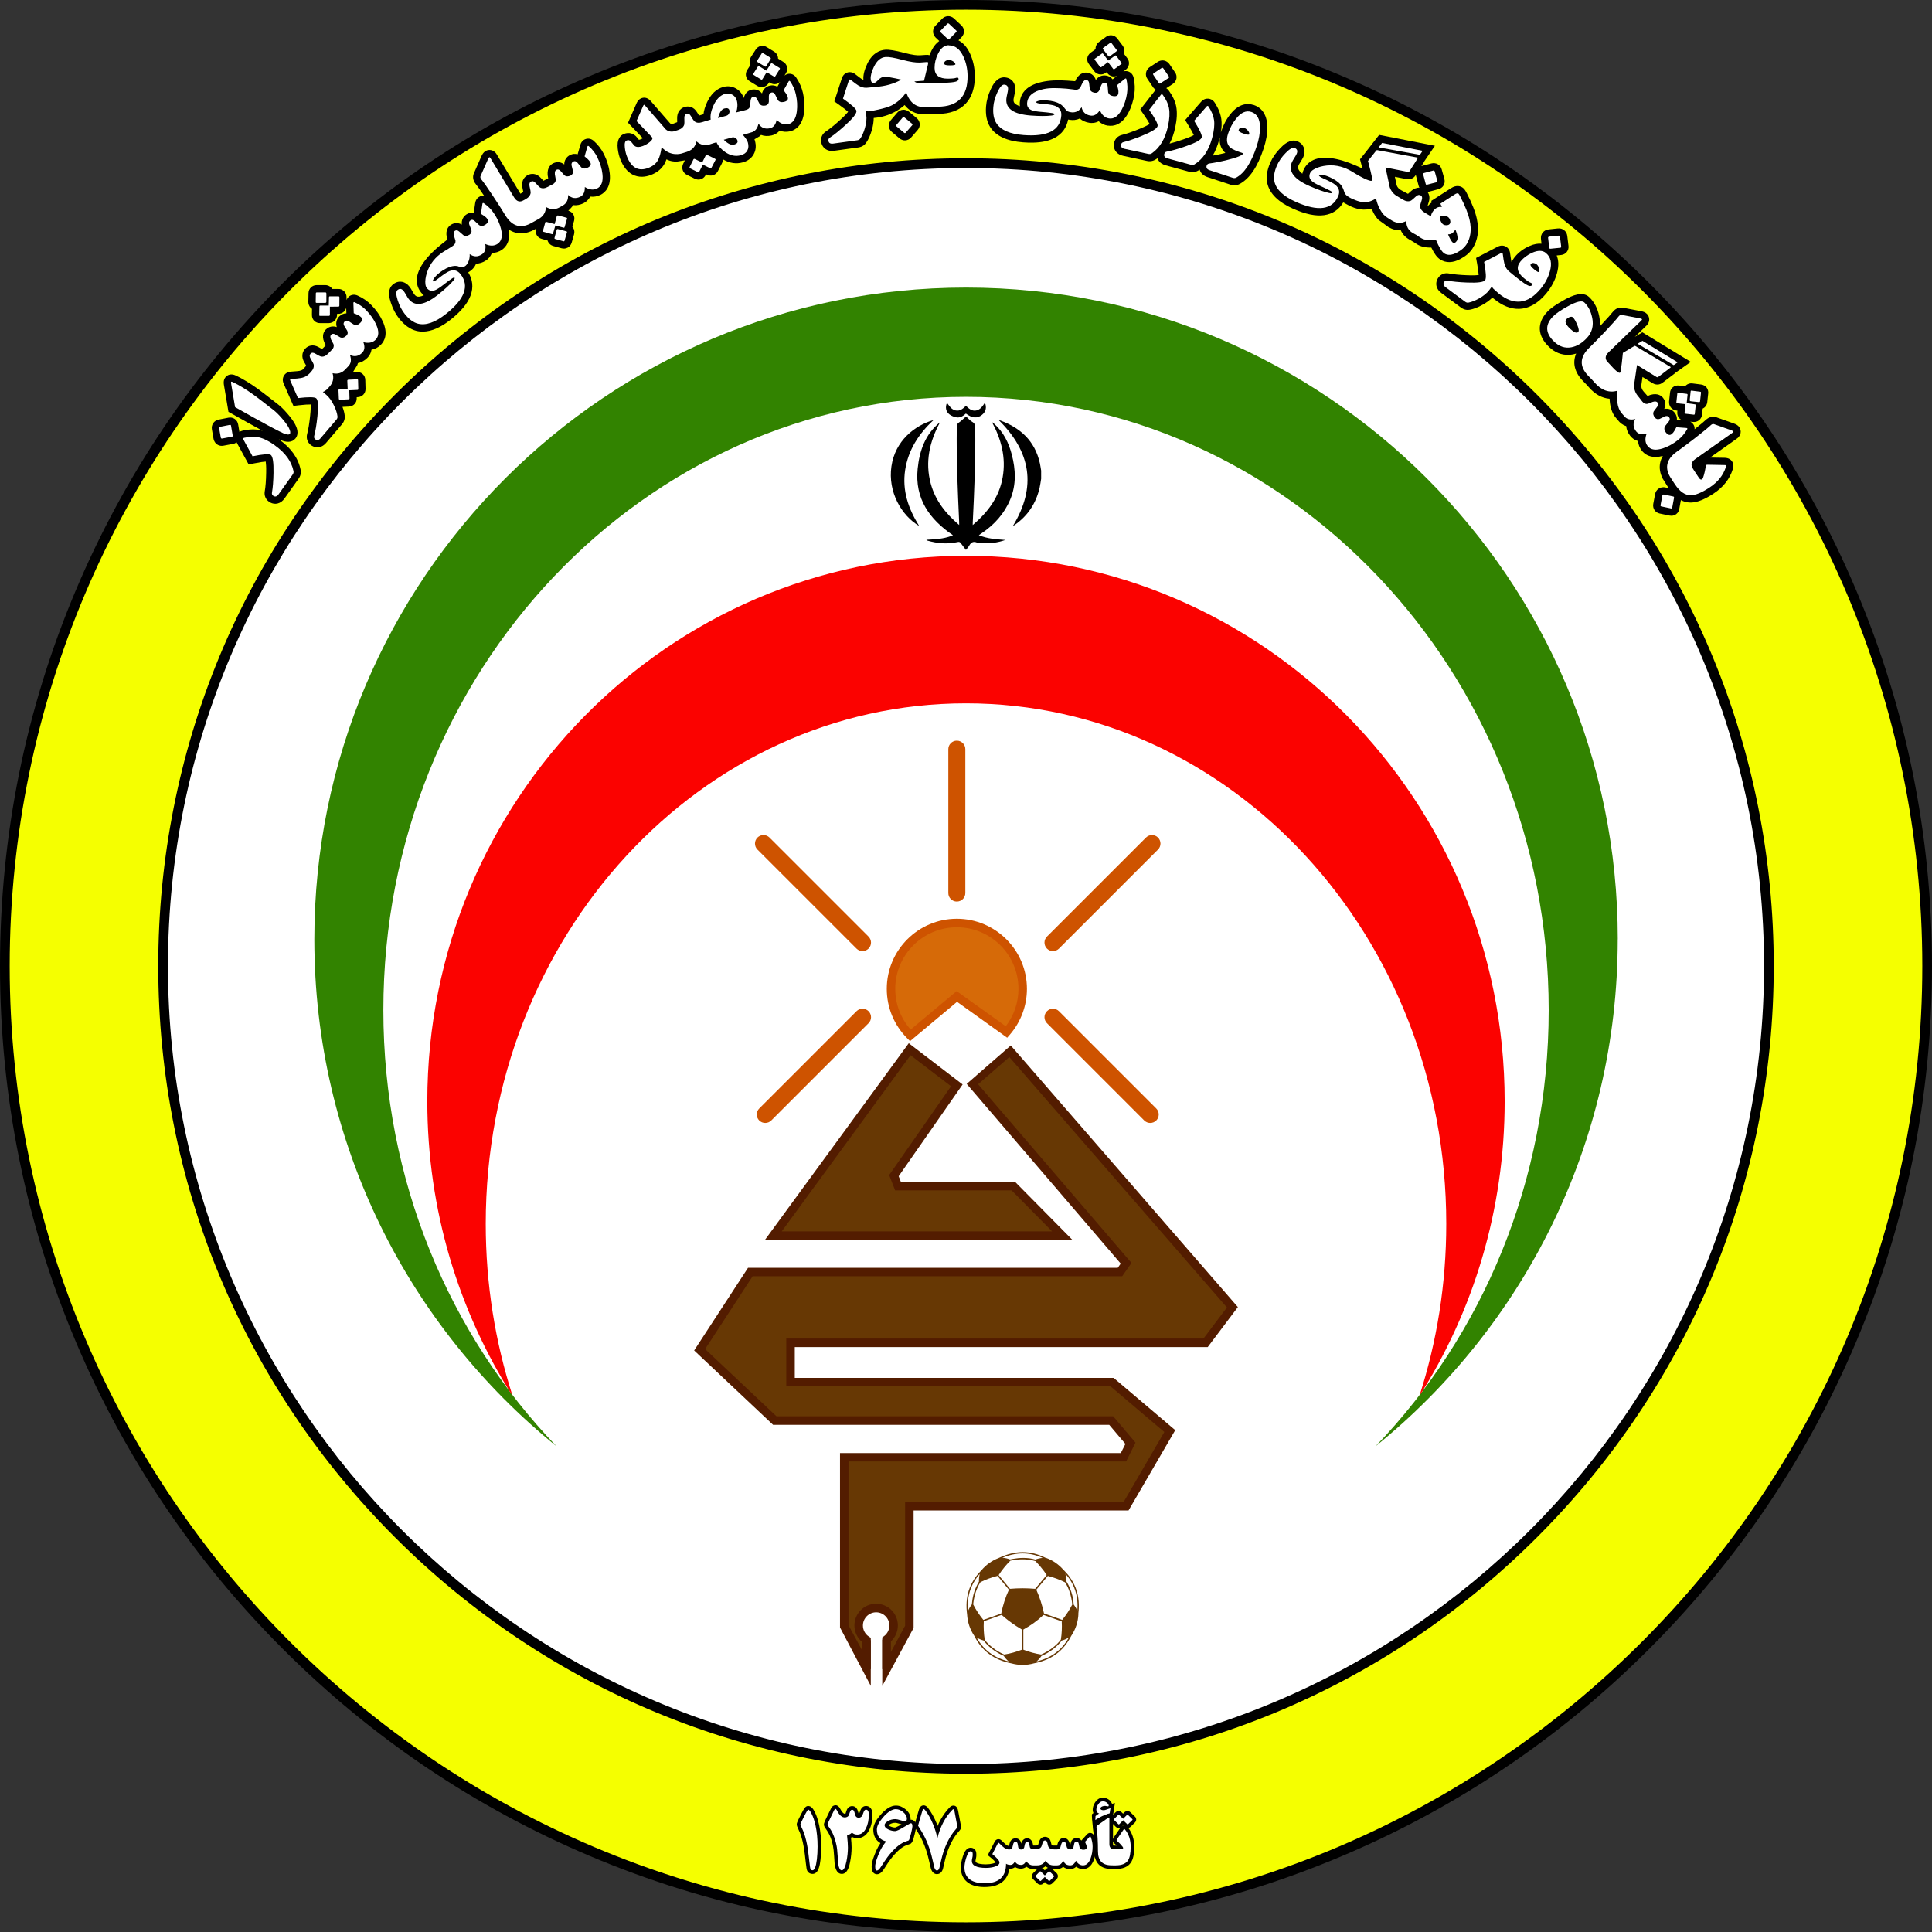 <svg xmlns="http://www.w3.org/2000/svg" viewBox="0.0 0.0 663.36 663.36" width="316.228" height="316.228">
  <rect x="0.0" y="0.0" width="663.36" height="663.36" fill="#333333" stroke="none"/>
  <defs>
    <style>
      .cls-1 {
        fill: #d66a08;
      }

      .cls-2 {
        fill: #fff;
      }

      .cls-3 {
        fill: #fb0200;
      }

      .cls-4 {
        fill: #531c00;
      }

      .cls-5 {
        fill: #673804;
      }

      .cls-6 {
        fill: #328300;
      }

      .cls-7 {
        fill: #ce5300;
      }

      .cls-8 {
        fill: #f5ff00;
      }
    </style>
  </defs>
  <g id="Logo">
    <g id="Color">
      <path class="cls-2" d="M661.46,331.68c0,182.26-147.75,330.01-330.01,330.01S1.43,498.38,1.43,331.68C1.43,149.42,149.19,1.67,331.45,1.67s330.01,147.75,330.01,330.01Z"/>
      <g>
        <path class="cls-8" d="M331.83,1.73C149.57,1.73,1.82,149.49,1.82,331.75s147.75,330.01,330.01,330.01,330.01-147.75,330.01-330.01S514.09,1.73,331.83,1.73ZM331.83,607.42c-152.25,0-275.67-123.43-275.67-275.67S179.58,56.07,331.83,56.07s275.67,123.43,275.67,275.67-123.43,275.67-275.67,275.67Z"/>
        <path d="M331.68,663.36c-44.78,0-88.21-8.77-129.1-26.07-39.5-16.71-74.97-40.62-105.43-71.08-30.46-30.46-54.38-65.93-71.08-105.43C8.77,419.89,0,376.46,0,331.68s8.77-88.21,26.07-129.1c16.71-39.5,40.62-74.97,71.08-105.43,30.46-30.46,65.93-54.38,105.43-71.08C243.47,8.77,286.91,0,331.68,0s88.21,8.77,129.1,26.07c39.5,16.71,74.97,40.62,105.43,71.08,30.46,30.46,54.38,65.93,71.08,105.43,17.3,40.89,26.07,84.33,26.07,129.1s-8.77,88.21-26.07,129.1c-16.71,39.5-40.62,74.97-71.08,105.43-30.46,30.46-65.93,54.38-105.43,71.08-40.89,17.3-84.33,26.07-129.1,26.07ZM331.68,3.33C150.63,3.33,3.33,150.63,3.33,331.68s147.3,328.35,328.35,328.35,328.35-147.3,328.35-328.35S512.73,3.33,331.68,3.33ZM331.68,609.02c-74.08,0-143.72-28.85-196.11-81.23-52.38-52.38-81.23-122.03-81.23-196.11s28.85-143.72,81.23-196.11c52.38-52.38,122.03-81.23,196.11-81.23s143.72,28.85,196.11,81.23c52.38,52.38,81.23,122.03,81.23,196.11s-28.85,143.72-81.23,196.11c-52.38,52.38-122.03,81.23-196.11,81.23ZM331.68,57.68c-151.09,0-274.01,122.92-274.01,274.01s122.92,274.01,274.01,274.01,274.01-122.92,274.01-274.01S482.77,57.68,331.68,57.68Z"/>
      </g>
      <path class="cls-6" d="M555.45,322.51c0,70.32-32.43,133.05-83.15,174.08,36.71-38.16,59.45-91.17,59.45-149.77,0-116.29-89.57-210.56-200.06-210.56s-200.06,94.27-200.06,210.56c0,58.6,22.75,111.61,59.45,149.77-50.72-41.02-83.15-103.76-83.15-174.08,0-123.58,100.18-223.77,223.77-223.77s223.77,100.18,223.77,223.77Z"/>
      <path class="cls-3" d="M487.33,479.39c6-18.52,9.25-38.44,9.25-59.18,0-98.7-73.83-178.72-164.9-178.72s-164.9,80.02-164.9,178.72c0,20.74,3.26,40.66,9.25,59.18-18.55-29.19-29.31-63.94-29.31-101.24,0-103.45,82.81-187.31,184.95-187.31s184.96,83.86,184.96,187.31c0,37.3-10.76,72.04-29.31,101.24Z"/>
      <g>
        <path class="cls-5" d="M271.42,461.07v13.5h110.42l19.8,16.8-15,25.8h-74.41v41.41l-7.84,14.52v-10.14c1.48-1.08,2.44-2.84,2.44-4.83,0-3.32-2.68-6-6-6s-6,2.68-6,6c0,2.1,1.08,3.94,2.7,5.01v9.37l-7.65-14.08v-58.06h95.86l2.4-4.8-6.6-7.8h-115.52l-25.8-24.3,17.4-26.7h126.92l2.1-3-53.6-61.87,13.45-11.24,76.66,88.21-9.2,12.2h-142.52Z"/>
        <path class="cls-4" d="M302.93,578.87v-16.65l.6-.44c1.15-.84,1.84-2.21,1.84-3.65,0-2.5-2.04-4.54-4.54-4.54s-4.54,2.04-4.54,4.54c0,1.53.76,2.95,2.04,3.79l.66.43v16.5s-10.57-20.05-10.57-20.05v-59.89h96.42l1.57-3.13-5.54-6.55h-115.42l-27.11-25.54,18.5-28.39h126.95l1.01-1.44-52.88-61.7,15.13-13.2,77.98,89.83-10.35,13.73h-141.79v10.59h109.49l21.14,17.94-16.04,27.58h-73.79v40.32l-10.76,19.92ZM305.84,563.65v3.68l4.93-9.12v-42.5h75.03l13.97-24.02-18.46-15.67h-111.34v-16.42h143.25l8.05-10.68-74.71-85.97-10.73,9.33,52.67,61.36-3.19,4.56h-126.89l-16.31,25.02,24.49,23.07h115.62l7.66,9.05-3.23,6.47h-95.31v56.23l4.73,8.71v-2.9c-1.7-1.41-2.7-3.5-2.7-5.74,0-4.11,3.35-7.46,7.46-7.46s7.46,3.35,7.46,7.46c0,2.11-.9,4.12-2.44,5.52Z"/>
      </g>
      <g>
        <polygon class="cls-5" points="265.52 424.26 312.33 360.25 328.53 372.65 306.93 403.66 308.33 407.26 347.93 407.26 364.74 424.26 265.52 424.26"/>
        <path class="cls-4" d="M368.23,425.72h-105.58l49.38-67.53,18.49,14.16-21.96,31.51.76,1.95h39.22l19.69,19.92ZM268.4,422.8h92.85l-13.92-14.09h-39.99l-2.04-5.25,21.25-30.5-13.91-10.65-44.23,60.49Z"/>
      </g>
      <polygon class="cls-4" points="302.93 573.11 302.93 562.96 305.84 562.96 305.84 573.1 302.93 573.11"/>
      <polygon class="cls-4" points="298.99 573.11 296.2 572.97 296.07 563.14 298.99 563.14 298.99 573.11"/>
      <g>
        <path class="cls-1" d="M351.13,339.52c0,5.68-2.1,10.87-5.55,14.84l-17.05-12.21-15.98,13.36c-4.09-4.09-6.63-9.74-6.63-15.99,0-12.49,10.12-22.6,22.6-22.6s22.6,10.12,22.6,22.6Z"/>
        <path class="cls-7" d="M312.47,357.48l-.94-.94c-4.55-4.55-7.05-10.59-7.05-17.02,0-13.27,10.79-24.06,24.06-24.06s24.06,10.79,24.06,24.06c0,5.8-2.1,11.41-5.91,15.79l-.87,1-17.21-12.33-16.13,13.49ZM328.53,318.38c-11.66,0-21.14,9.49-21.14,21.14,0,5.2,1.87,10.12,5.29,13.98l15.79-13.2,16.86,12.07c2.82-3.68,4.36-8.19,4.36-12.85,0-11.66-9.49-21.14-21.14-21.14Z"/>
      </g>
      <path class="cls-7" d="M328.53,309.56c-1.61,0-2.92-1.31-2.92-2.92v-49.41c0-1.61,1.31-2.92,2.92-2.92s2.92,1.31,2.92,2.92v49.41c0,1.61-1.31,2.92-2.92,2.92Z"/>
      <path class="cls-7" d="M361.54,326.56c-.75,0-1.49-.28-2.06-.85-1.14-1.14-1.14-2.99,0-4.13l34-34c1.14-1.14,2.99-1.14,4.12,0,1.14,1.14,1.14,2.99,0,4.13l-34,34c-.57.57-1.32.85-2.06.85Z"/>
      <path class="cls-7" d="M394.94,385.57c-.75,0-1.49-.28-2.06-.85l-33.4-33.4c-1.14-1.14-1.14-2.99,0-4.12,1.14-1.14,2.99-1.14,4.12,0l33.4,33.4c1.14,1.14,1.14,2.99,0,4.12-.57.57-1.32.85-2.06.85Z"/>
      <path class="cls-7" d="M296.15,326.56c-.75,0-1.49-.28-2.06-.85l-34.01-34c-1.14-1.14-1.14-2.99,0-4.13,1.14-1.14,2.99-1.14,4.13,0l34,34c1.14,1.14,1.14,2.99,0,4.13-.57.57-1.32.85-2.06.85Z"/>
      <path class="cls-7" d="M262.75,385.57c-.75,0-1.49-.28-2.06-.85-1.14-1.14-1.14-2.99,0-4.12l33.4-33.4c1.14-1.14,2.99-1.14,4.13,0,1.14,1.14,1.14,2.99,0,4.12l-33.4,33.4c-.57.57-1.32.85-2.06.85Z"/>
      <path class="cls-5" d="M370.25,554.05c.72-5.89-.85-10.71-4.79-14.71l-.38-.38c-1.62-1.85-3.61-3.22-5.93-4.07h-.03s-.04-.01-.04-.01c-.03,0-.05,0-.08,0-2.6-1.3-5.2-1.96-7.84-1.96-2.66,0-5.37.66-8.15,1.97l-.1.05c-2.35.9-4.36,2.34-5.98,4.27-4.1,4.14-5.69,9.09-4.87,15.14v.06c.17,2.61.98,5.04,2.43,7.22l.02.03h0c2.58,5.17,6.73,8.26,12.68,9.45h.02c2.59.72,5.22.72,7.81,0,5.99-1.15,10.17-4.24,12.8-9.45l.02-.02.02-.03c1.49-2.25,2.3-4.75,2.42-7.44v-.04s0-.04,0-.04c0-.02-.01-.04-.02-.06ZM354.94,567.56c-.17-.04-.34-.08-.5-.12-.41-.11-.82-.24-1.23-.37-.11-.03-.22-.06-.32-.1-.38-.13-.77-.27-1.15-.41-.12-.05-.25-.09-.37-.14v-6.91s.02-.01.03-.02c2.53-1.39,4.74-2.98,6.59-4.73.1-.09.21-.18.32-.27l6.24,2.21c.12,2.15.02,4.26-.3,6.27-1.47,2-4.06,3.95-6.78,5.11-.49-.08-.99-.17-1.48-.27-.34-.07-.69-.16-1.03-.25ZM364.7,556.19l-6.24-2.22c-.62-2.88-1.51-5.61-2.64-8.13l3.96-4.74c2.09.54,4.08,1.27,5.9,2.19,1.31,1.95,2.24,4.83,2.48,7.64-.92,1.82-2.09,3.59-3.46,5.27ZM338.12,563.04c-.34-2.04-.44-4.19-.33-6.38l6.12-2.19c1.56,1.4,3.25,2.69,5.03,3.85.65.42,1.31.83,1.98,1.22v6.87c-2.03.79-4.09,1.36-6.12,1.68-2.68-1.16-5.22-3.08-6.68-5.05ZM336.66,543.22c1.81-.89,3.77-1.61,5.84-2.14l3.92,4.76s-.02.04-.03.06c-1.16,2.5-2.04,5.23-2.63,8.13l-6.12,2.17c-1.38-1.69-2.56-3.47-3.49-5.3.01-.18.03-.36.05-.55.31-2.63,1.22-5.28,2.46-7.13ZM355.49,536.01h.03c.99,1,1.92,2.08,2.79,3.25.06.08.13.16.19.25.19.26.37.53.55.8.11.16.22.32.33.48l-3.96,4.74c-1.41-.12-2.84-.19-4.28-.19s-2.91.06-4.36.19l-3.9-4.71c1.2-1.84,2.55-3.5,4.02-4.95.34-.08.69-.15,1.03-.21,2.65-.44,5.45-.32,7.56.35ZM369.9,553.06c-.32-.78-.74-1.49-1.24-2.11-.17-2.85-1.03-5.61-2.51-7.97l-.03-.05h-.01c.03-.85-.07-1.71-.3-2.57,3.16,3.54,4.5,7.71,4.09,12.71ZM358.03,534.9c-.9.07-1.74.26-2.53.58-1.21-.38-2.64-.57-4.16-.57-1.14,0-2.32.11-3.51.32-.36.06-.71.13-1.05.21-.81-.33-1.69-.52-2.62-.59,4.79-2,9.34-1.98,13.86.05ZM336.41,540.41c-.23.89-.33,1.78-.28,2.64-1.33,2.17-2.14,4.68-2.38,7.28-.02.18-.04.37-.06.55-.54.66-.98,1.42-1.32,2.27-.44-4.98.9-9.16,4.04-12.74ZM335.31,562.21c.77.49,1.58.84,2.41,1.06,1.58,2.13,4.15,4.08,6.89,5.24.45.71,1.03,1.36,1.72,1.94-5.01-1.22-8.63-3.93-11.02-8.24ZM355.9,570.47c.33-.28.62-.57.9-.88.03-.04.07-.08.1-.12.26-.3.5-.6.7-.92h.03c2.75-1.16,5.33-3.12,6.93-5.26.84-.22,1.66-.57,2.45-1.07-2.42,4.34-6.07,7.05-11.11,8.24Z"/>
      <g>
        <g>
          <g>
            <path d="M206.13,66.92c-1.1.54-2.27.73-3.48.58-.63,1.24-1.59,1.92-2.29,2.27-1.2.59-2.4.81-3.56.66-.05.09-.11.19-.18.29-.18.26-.37.48-.54.65-.32.33-.63.65-.95.98h.03c1.55.45,2.38,1.94,1.95,3.48l-.59,2.02c.12.13.23.28.32.43.39.66.48,1.45.26,2.21l-.82,2.84c-.22.73-.68,1.33-1.33,1.68-.39.21-.82.33-1.26.34-.3,0-.59-.03-.89-.11l-2.85-.78c-.75-.21-1.35-.68-1.71-1.34-.09-.15-.16-.33-.22-.54l-2.03-.56c-.76-.21-1.38-.69-1.73-1.35-.35-.64-.42-1.41-.21-2.15-.29.17-.58.34-.88.49l-.74.34h0c-1.13.48-2.24.73-3.32.76-.72.02-1.45-.07-2.14-.25-.82-.23-1.6-.59-2.34-1.09.74,3.98-.84,6.03-2.37,7.05-1.01.68-2.17,1.03-3.37,1.03-.47,1.31-1.32,2.11-1.98,2.55-1.11.74-2.27,1.11-3.44,1.13-.52,1.31-1.41,2.12-2.08,2.58l-.62.42c1.54,2.43,1.82,5.14.83,7.87-1,2.75-3.26,5.49-6.9,8.38-3.33,2.63-6.46,4-9.33,4.08-.85.02-1.69-.07-2.49-.28-2.1-.56-4.08-1.98-5.88-4.26-1.19-1.5-2.13-3.32-2.8-5.4-.4-1.24-1.47-4.52.78-6.3,1.19-.95,2.32-.98,3.06-.85.96.18,1.82.72,2.54,1.63.31.39.67.95,1.08,1.7.39.7.59.97.66,1.05.49.62.96.81,1.75.7.42-.07.91-.22,1.45-.46-.32-.26-.63-.57-.91-.91-1.57-1.98-2.69-5.37.79-10.32,1.48-2.1,3.58-4.24,6.24-6.34l2.01-1.59-.25-.82c-.52-2.5.64-3.7,1.38-4.19,1.17-.79,2.57-.81,3.8-.1-.19-1.41.38-2.7,1.59-3.51.75-.5,1.63-.69,2.5-.55l.49-3.35c.23-1.51,1.25-2.1,1.67-2.28.45-.19.94-.26,1.41-.19-1.33-1.98-2.28-3.31-2.82-3.96-1.22-1.47-1.04-2.83-.81-3.52l.09-.21,2.56-5.83c.31-.69.69-1.38,1.43-1.84.62-.37,1.34-.48,2.03-.31.52.13,1.26.49,1.82,1.41l8.1,13.45s.03.06.05.09l.99-.6c-.04-.24-.13-.67-.29-1.43-.42-1.87.23-3.5,1.74-4.34,1.22-.67,3.07-.76,4.62,1,.4.46.67.74.84.92l1.64-.85c-.05-.32-.11-.62-.17-.94l-.03-.25c-.18-2.55,1.13-3.58,1.93-3.97,1.27-.62,2.66-.46,3.78.41,0-1.43.73-2.63,2.04-3.27.8-.4,1.71-.47,2.55-.21l.94-3.26c.42-1.46,1.5-1.91,1.95-2.03.94-.27,1.91,0,2.66.69,1.48,1.33,2.66,2.88,3.52,4.61,1.05,2.14,1.71,4.3,1.95,6.43.52,4.63-1.47,6.63-3.22,7.5Z"/>
            <path d="M131.42,110.33c1.92,4.25.66,6.77-.74,8.13-.89.86-1.93,1.41-3.13,1.62-.22,1.38-.92,2.32-1.49,2.87-.96.93-2.03,1.51-3.18,1.73-.04.23-.11.44-.18.65h0l-1.29,2.08-.23.39,1.26-.06c.75-.07,1.47.16,2.04.65.62.53.96,1.31.95,2.18l.08,2.9c.05,1.6-1.12,2.85-2.73,2.9l-.3.02v.31c.06,1.6-1.11,2.85-2.72,2.91l-2.17.1c.4,1.05.66,2.03.77,2.97.09.76,0,1.89-.96,3.02l-5.42,6.36c-1.05,1.24-2.17,1.52-2.92,1.54-.88.02-1.77-.31-2.48-.91-1.06-.91-1.48-2.26-1.13-3.63.42-1.56.77-3.69,1.04-6.32.22-2.06.22-3.22.18-3.86-.72-.02-1.96.03-4.08.28l-1.84.21-3.37-7.68c-.56-1.3-.15-2.28.14-2.75.49-.79,1.34-1.28,2.33-1.33,2.04-.13,2.72-.23,2.91-.26.68-.14,1.16-.36,1.41-.66l.97-1.14c-.12-.23-.33-.59-.67-1.17-.98-1.65-.85-3.4.33-4.66.95-1.02,2.68-1.67,4.7-.47.53.31.87.5,1.09.61l1.29-1.32c-.15-.28-.3-.56-.45-.84l-.11-.23c-.96-2.36-.04-3.75.6-4.37,1.02-.99,2.39-1.26,3.72-.79-.43-1.36-.11-2.72.93-3.74.63-.62,1.46-.96,2.33-.98h.03s-.06-1.89-.06-1.89c-.14.48-.37.92-.73,1.26-.54.53-1.27.82-2.06.8h-.35s0,.32,0,.32c-.04,1.62-1.22,2.82-2.8,2.86h-.02s-2.98,0-2.98,0c-.71.03-1.39-.21-1.91-.67-.61-.53-.93-1.29-.92-2.14l.03-2.09c-.15-.1-.31-.22-.44-.35-.53-.53-.82-1.26-.82-2.03l.06-3.01c.02-1.56,1.26-2.77,2.83-2.76h2.96c1.02.02,1.87.54,2.37,1.33h2.09c.7-.04,1.44.25,2.01.81.55.55.83,1.31.8,2.14v.85c.27-.76.78-1.19,1.05-1.37.81-.54,1.81-.59,2.75-.16,1.82.81,3.42,1.92,4.77,3.31,1.66,1.71,2.95,3.56,3.83,5.51Z"/>
            <path d="M103.23,161.28c.21,1.08-.04,2.14-.7,3.07l-4.85,6.81c-.63.88-1.4,1.45-2.28,1.69-.26.07-.54.11-.81.12-.78.02-1.56-.23-2.25-.72-1.14-.81-1.67-2.13-1.44-3.52.28-1.58.45-3.73.49-6.39.05-2.06-.06-3.23-.15-3.86-.72.05-1.95.21-4.04.63l-1.81.37-4.03-7.36c-.04-.08-.07-.16-.11-.24-.37.27-.79.46-1.26.54l-3.29.62c-.17.03-.33.05-.49.05-.61.02-1.19-.16-1.68-.5-.46-.32-1.05-.93-1.23-2.03l-.54-3.1c-.14-.73.01-1.52.43-2.15.43-.64,1.1-1.08,1.9-1.23l3.36-.66c.74-.16,1.53,0,2.16.44.63.44,1.05,1.13,1.17,1.93l.43,2.54c.3-.2.66-.37,1.11-.47,2.25-.5,4.3-.55,6.08-.14.26.06.52.13.78.21-2.73-1.48-6.27-3.45-10.7-5.94l-1.04-.58-1.52-9.03c-.11-.58-.32-1.8.47-2.82.65-.82,1.92-1.42,3.6-.61,2.3,1.09,4.88,2.66,7.65,4.66.84.6,3.08,2.32,6.84,5.26.96.75,2.01,1.78,3.2,3.16,1.27,1.46,2.14,2.68,2.68,3.72.38.74,1.5,2.98.13,4.75-.6.77-1.42,1.17-2.45,1.2-.79.02-1.71-.19-2.75-.62-.15-.06-.35-.15-.56-.25.03.02.06.04.08.06,4.13,2.94,6.62,6.44,7.4,10.4Z"/>
            <path d="M276.09,38.56c-.58,4.63-2.98,6.11-4.89,6.54-1.19.26-2.39.18-3.52-.25-.91,1.06-1.99,1.48-2.77,1.66-1.3.29-2.52.23-3.61-.19-.15.16-.3.31-.46.45l-1.79,1.05c.06.16.11.31.15.45.48,1.7.36,3.25-.38,4.61-.51.97-1.57,2.25-3.73,2.85-2.33.66-4.65.3-6.9-1.05.01.5-.1,1.01-.36,1.48l-1.34,2.58c-.73,1.42-2.36,1.94-3.8,1.22l-.27-.13-.13.27c-.48.95-1.38,1.53-2.41,1.55-.47.01-.94-.1-1.38-.32l-2.63-1.29c-.67-.31-1.2-.9-1.45-1.61-.18-.53-.29-1.36.21-2.32l.52-1.06-2.66.42c-.47.03-1.1.02-1.81-.12-.78-.16-1.41-.42-1.85-.64-.21.61-.45,1.15-.73,1.63-.97,1.67-2.5,2.91-4.54,3.7-1.06.41-2.09.63-3.06.65-1.22.03-2.37-.24-3.42-.81-1.76-.96-3.15-2.74-4.13-5.29-.4-1.03-.68-2.19-.84-3.46-.43-3.42.96-4.71,2.2-5.18,1.64-.63,3.3-.17,4.41,1.24.3.38.52.64.66.82.12-.03.29-.07.51-.15.28-.12.56-.25.83-.4l-5.09-5.32,2.93-6.68c.14-.33.58-1.32,1.68-1.74.65-.25,1.93-.46,3.19.97l6.46,7.43c.31.37.52.52.63.59l1.99-.77c0-.27,0-.68-.02-1.28-.05-1.92.9-3.39,2.54-3.92,1.31-.43,3.15-.17,4.33,1.86.32.53.53.86.66,1.07l1.51-.45c.15-1.3.57-2.7,1.25-4.14,1.32-2.8,3.18-4.56,5.52-5.22,1.51-.43,3.02-.25,4.38.51,1.3.73,2.22,1.88,2.67,3.3.53-2.09,1.89-2.7,2.7-2.88,1.38-.31,2.7.17,3.58,1.29.34-1.4,1.33-2.39,2.74-2.7.88-.2,1.77-.05,2.53.39l.93-1.64c-.36.34-.79.59-1.27.7-.74.17-1.51.03-2.17-.4l-.3-.18-.16.27c-.56.86-1.42,1.35-2.36,1.38-.52.01-1.05-.12-1.54-.4l-2.55-1.57c-.62-.33-1.08-.9-1.28-1.57-.24-.77-.12-1.59.33-2.31l1.13-1.76c-.09-.17-.15-.35-.2-.54-.18-.73-.05-1.5.36-2.16l1.63-2.53c.85-1.35,2.51-1.71,3.86-.85l2.52,1.55c.86.55,1.31,1.43,1.31,2.37l1.79,1.11c.63.36,1.11,1,1.29,1.74.18.75.02,1.56-.43,2.25l-.45.72c.63-.51,1.29-.61,1.6-.62,1-.03,1.85.44,2.42,1.29,1.13,1.66,1.92,3.45,2.34,5.33.52,2.32.65,4.58.38,6.69Z"/>
            <path d="M314.77,40.58c.58.46.95,1.16,1.02,1.91.07.77-.18,1.52-.71,2.14l-2.24,2.57c-.53.61-1.28.97-2.08.99-.67.02-1.35-.22-1.89-.66l-2.62-2.2c-.6-.49-.98-1.2-1.04-1.97-.05-.57.05-1.41.79-2.25l2.03-2.39c1.07-1.25,2.84-1.4,4.11-.34l2.63,2.19Z"/>
            <path d="M597.21,146.68c-.5-.7-1.23-1.04-1.93-1.29l-6.01-2.13-.22-.07c-.7-.17-2.07-.26-3.45,1.07-.44.42-1.44,1.29-3.76,3.12.05-.48-.05-.97-.28-1.42-.15-.28-.5-.83-1.21-1.18l.8.09c.18.02.35.03.52.03.63-.02,1.23-.23,1.7-.61.59-.48.96-1.18,1.02-1.91l.23-2.08c.86-.4,1.45-1.2,1.57-2.21l.32-2.94c.1-.76-.1-1.5-.55-2.08-.46-.57-1.12-.95-1.88-1.04l-2.99-.38c-.77-.1-1.52.11-2.11.59-.15.12-.29.26-.41.4l-2.07-.26c-.84-.1-1.64.14-2.23.68-.52.48-.83,1.14-.87,1.84l-.32,2.97c-.13,1.59.94,2.89,2.55,3.1l.31.03-.03.35c-.1.78.11,1.54.57,2.13.3.38.69.67,1.13.85l-1.84-.13c.08-.88-.18-1.75-.73-2.45-.9-1.14-2.22-1.61-3.62-1.33.61-1.28.49-2.67-.39-3.78-.54-.7-1.82-1.76-4.28-1.07l-.24.08c-.27.12-.54.22-.81.33l-1.33-1.5c-.57-.65-.84-1.32-.84-2.06l.43-2.98,3.43,2.12c.88.53,1.66.53,2.15.44.64-.11,1.11-.44,1.45-.7l3.91-2.97c.15-.11.29-.24.44-.39l5.2-3.68-16.64-10.16-2.59,1.59,4-3.88c.78-.76.95-1.56.96-2.09,0-.72-.26-1.39-.76-1.91-.6-.62-1.36-.84-2.11-.98l-6.25-1.19-.23-.04c-.71-.06-2.08.07-3.25,1.59-.43.56-1.53,1.86-4.36,4.86-.02.02-.02.03-.04.04.13-1.1.07-2.27-.17-3.48-.54-2.73-1.7-4.94-3.45-6.6-2.22-2.1-5.73-.6-8.53.94-2.77,1.52-4.68,2.86-5.85,4.1-3.65,3.86-3.41,8.28.66,12.13,1.9,1.8,4.19,2.73,6.58,2.67.43-.01.88-.06,1.33-.13.46-.08.9-.19,1.34-.33-1.33,3.15-.56,6.43,2.31,9.39l1.33,1.37.82.92c2.08,2.35,4.43,3.64,7.02,3.84.02.55.07,1.1.15,1.66.31,2.08,1,3.75,2.07,4.96l.69.78.08.11c.5.64,1.37,1.47,2.71,1.88.1,1.17.56,2.3,1.38,3.35.49.62,1.34,1.42,2.69,1.78.1,1.21.52,2.31,1.28,3.28.81,1.04,2.32,2.26,4.92,2.19.72-.02,1.49-.14,2.31-.36-.46.78-.76,1.59-.93,2.42-.34,1.76-.04,3.58.91,5.42h0l2.01,3.21-1.16-.24c-1.07-.2-1.84.13-2.3.45-.63.43-1.05,1.09-1.19,1.86l-.63,3.36c-.27,1.57.69,2.98,2.23,3.3l3.31.69c.24.05.49.07.73.07.6-.01,1.17-.21,1.63-.57.59-.46.96-1.12,1.05-1.86l.54-2.94c1.01.53,2.07.81,3.19.83.11,0,.22,0,.33,0,2.12-.05,4.65-1.07,7.72-3.09,3.31-2.18,5.51-4.97,6.56-8.31.34-1.05.27-1.97-.23-2.71-.53-.8-1.4-1.22-2.58-1.24l-4.96-.09,9.2-6.51c.88-.62,1.18-1.39,1.27-1.92.12-.7-.04-1.41-.45-2Z"/>
            <path d="M430.42,36.05c-1.95-.64-4.91-.64-7.89,3.06-1.41,1.74-2.5,3.76-3.23,6.01-.05.13-.08.27-.12.39.29-1.71.34-3.23.17-4.59-.25-1.82-1-3.72-2.25-5.65-.71-1.12-1.7-1.36-2.22-1.4-.53-.05-1.54.03-2.45,1.04l-5.5,6.32.97,1.57c1.13,1.81,1.71,2.92,2,3.57-.55.31-1.61.81-3.56,1.48-1.83.64-3.42,1.13-4.77,1.45.85-1.61,1.51-3.46,1.95-5.53.6-2.82.71-5.15.35-7.14-.34-1.79-1.2-3.66-2.55-5.52-.28-.38-.57-.65-.87-.84l2.12-1.38c.71-.43,1.19-1.1,1.35-1.87.16-.75-.01-1.53-.45-2.15l-1.93-2.83c-.46-.67-1.14-1.12-1.89-1.26-.74-.13-1.52.04-2.14.46l-2.63,1.73c-.94.6-1.27,1.38-1.37,1.94-.16.75,0,1.53.45,2.16l1.9,2.81c.25.39.59.69.97.91,0,0,0,0,0,0-.06.06-.11.13-.17.2l-5.15,6.61,1.05,1.51c1.21,1.75,1.85,2.82,2.18,3.46-.53.34-1.57.89-3.48,1.67-2.46,1.01-4.49,1.7-6.06,2.09-1.38.33-2.38,1.35-2.67,2.71-.24,1.13,0,2.21.66,3.05.57.71,1.4,1.19,2.45,1.41l8.17,1.76c.34.07.69.11,1.01.1.76-.02,1.45-.25,2.09-.68.17-.12.34-.23.5-.36.11.32.27.63.46.91.53.74,1.33,1.26,2.37,1.54l8.07,2.19c.41.11.82.16,1.22.15.67-.02,1.31-.21,1.9-.56.16-.1.33-.2.48-.31.3,1.08,1.14,2.06,2.67,2.56l7.94,2.61c.46.16.93.23,1.39.22.6-.01,1.18-.17,1.73-.46,3.46-1.88,6.15-5.86,8.23-12.16.88-2.66,1.31-5.14,1.27-7.38-.06-5.03-2.6-6.91-4.72-7.61ZM416.38,53.44c.93-1.56,1.67-3.37,2.22-5.41.08-.3.16-.6.23-.88-.31,2.64.77,4.33,1.91,5.36-1.64.4-3.1.71-4.36.93Z"/>
            <path d="M380.4,43.15c-1.21-.19-2.28-.69-3.17-1.52-1.23.66-2.4.66-3.18.54-1.32-.2-2.44-.71-3.31-1.49-1.26.62-2.46.6-3.26.48l-.74-.12c-.52,2.83-2.14,5.02-4.72,6.35-1.91.99-4.29,1.51-7.26,1.58-1.07.03-2.25,0-3.49-.1-5.51-.41-9.3-2.17-11.27-5.21-1.17-1.83-1.66-4.22-1.44-7.11.14-1.9.68-3.88,1.6-5.88.55-1.18,1.99-4.32,4.83-4.11,1.51.11,2.37.85,2.83,1.45.59.79.85,1.76.76,2.92-.04.51-.15,1.16-.35,1.99-.18.78-.22,1.11-.23,1.22-.06.79.16,1.25.82,1.7.36.24.82.45,1.38.64-.07-.42-.09-.84-.06-1.29.2-2.51,1.66-5.77,7.59-7.05,2.51-.55,5.49-.7,8.88-.45l2.56.19c.09-.19.17-.36.25-.55l.12-.23c1.31-2.18,2.98-2.28,3.86-2.14,1.4.22,2.44,1.14,2.86,2.5.82-1.17,2.12-1.74,3.55-1.51.89.14,1.67.59,2.21,1.29l1.45-1.17c-.3.12-.61.18-.94.19-.16,0-.32,0-.48-.03-.74-.11-1.41-.52-1.88-1.16l-.22-.28-.25.19c-1.32.94-2.99.73-3.98-.52l-1.79-2.39c-.46-.54-.67-1.23-.62-1.93.06-.8.47-1.52,1.16-2.03l1.7-1.23c-.01-.19,0-.38.01-.57.11-.74.51-1.41,1.14-1.88l2.43-1.77c.61-.45,1.35-.63,2.08-.52.73.12,1.38.52,1.83,1.14l1.78,2.36c.6.82.7,1.82.36,2.68l1.26,1.68c.46.57.67,1.34.56,2.1-.11.77-.55,1.46-1.22,1.94l-.68.5c.77-.24,1.41-.09,1.72.02.92.33,1.57,1.09,1.79,2.1.44,1.94.52,3.89.23,5.8-.37,2.35-1.07,4.5-2.09,6.38-2.23,4.09-5,4.59-6.95,4.29Z"/>
            <path d="M333.09,18.45c1.05,2.32,1.6,4.87,1.62,7.56.04,4.14-1.03,7.39-3.19,9.63-2.18,2.27-5.34,3.43-9.42,3.45l-3.12.03-1.04.08c-2.14.15-5.1-.28-7.33-3.14-.95.86-2.02,1.61-3.2,2.26-2.25,1.23-4.68,1.95-7.23,2.16l-.19.03c0,1.29-.22,2.69-.65,4.18-.51,1.76-1.15,3.18-1.94,4.32-.43.63-1.26,1.42-2.73,1.62l-8.28,1.14c-.21.03-.41.04-.61.05-.82.02-1.55-.16-2.18-.55-.91-.56-1.5-1.5-1.66-2.64-.19-1.38.4-2.67,1.58-3.46,1.34-.88,3.02-2.23,4.99-4.03,1.53-1.38,2.31-2.26,2.7-2.75-.53-.49-1.49-1.28-3.23-2.51l-1.51-1.06,2.59-7.97c.46-1.35,1.41-1.81,1.94-1.97.89-.26,1.85-.05,2.63.57,1.61,1.27,2.18,1.64,2.34,1.73.17.1.34.18.49.25,0-.04-.01-.09-.01-.13-.1-1.52.33-3.28,1.32-5.37,1.79-3.77,4.33-4.71,6.14-4.84,1.38-.1,3.45.23,6.52,1.05,3.01.79,4.6.9,5.4.85l2.04-.14c.47-.04.9,0,1.29.1.2-.53.42-1.07.68-1.59.79-1.6,1.72-2.62,2.66-3.28l-1.23-1.16c-1.2-1.19-1.2-2.99,0-4.19l2.19-2.27c1.17-1.18,2.9-1.23,4.12-.1l2.5,2.35c.55.51.89,1.24.91,1.98s-.28,1.52-.85,2.1l-1.05,1.07c1.45.75,2.9,2.15,4.02,4.64Z"/>
            <path d="M494.51,89.08c.96.64,2.05.95,3.24.92s2.44-.4,3.75-1.11c1.79-.97,3.16-2.15,4.05-3.5,1.86-2.82,2.38-6.26,1.53-10.23-.52-2.45-1.66-5.36-3.47-8.87-.53-1.04-.94-1.55-1.49-1.92-.65-.43-2.03-.97-3.93.26l-6.77,4.35.22.49c-.47.31-.89.71-1.29,1.17l-.14-.1c.07-.24.18-.6.34-1.1.5-1.51.21-2.71-.42-3.55.16-.01.32-.03.49-.07l3.23-.85c.78-.19,1.42-.65,1.8-1.3.39-.65.49-1.4.29-2.2l-.93-3.33c-.45-1.57-1.94-2.43-3.55-2.02l-3.05.81c-.13.04-.26.07-.37.12l.78-1.22c.1-.15.18-.32.26-.5l3.6-5.28-19.14-3.74-4.68,6.01h0l-1.89,2.38.32,1.22c.18.67.34,1.31.5,1.92l-2.22-.98c-3.09-1.37-5.96-2.23-8.51-2.56-6.01-.78-8.48,1.8-9.5,4.11-.18.41-.31.82-.39,1.24-1.93-1.49-1.48-2.5-1.28-2.94.04-.1.19-.41.62-1.07.47-.72.78-1.3,1-1.76.97-2.2.17-4.39-1.93-5.32-2.63-1.15-5.03,1.33-5.94,2.26-1.53,1.56-2.7,3.24-3.47,5-1.17,2.65-1.52,5.07-1.02,7.18.84,3.53,3.82,6.45,8.87,8.68,4.26,1.88,7.74,2.6,10.63,2.2,2.86-.4,5.11-1.9,6.55-4.38l1.79.96c2.76,1.48,5.42,1.87,7.92,1.17.21.5.45,1.01.71,1.5.49.89,1.03,1.66,1.62,2.3h0l3.46,2.52c1.38.82,2.8,1.19,4.25,1.09.57,1.29,1.5,2.34,2.8,3.11l1.72,1.01.95.63c1.33.88,2.98,1.26,5.03,1.21,1,2.1,1.97,3.4,3.03,4.09ZM484.46,65.64c-.5.46-.82.75-1.02.92l-2.37-1.27c-.76-.41-1.24-.95-1.51-1.65l-.62-2.94,3.95.78c1.01.2,1.73-.08,2.17-.33.54-.31.87-.77,1.08-1.13.01.15.04.3.08.45l.87,3.28c.06.25.15.48.28.69-1-.03-2.03.37-2.91,1.19Z"/>
            <path d="M530.98,100.67c1.71-2.08,2.93-4.38,3.61-6.83.73-2.63.53-4.62-.1-6.13l1.5-.15c.81-.09,1.51-.46,1.98-1.06.47-.6.68-1.34.57-2.11l-.41-3.4c-.21-1.65-1.59-2.72-3.22-2.56l-3.13.33c-1.7.17-2.85,1.55-2.69,3.23l.19,1.69c-1.14-.11-2.51.09-4.14.8-2.01.88-3.69,2.13-4.99,3.71-.49.6-.87,1.23-1.12,1.88-.03-.09-.06-.18-.08-.28-.05-.19-.2-.86-.46-2.88-.12-1-.66-1.82-1.48-2.25-.48-.26-1.48-.6-2.76.04l-7.43,3.87.33,1.82c.39,2.1.52,3.34.55,4.05-.62.08-1.79.15-3.86.07-2.65-.1-4.79-.31-6.38-.62-1.38-.27-2.71.24-3.55,1.36-.69.93-.92,2.01-.66,3.05.21.88.78,1.66,1.64,2.3l6.71,4.98c1.18.89,2.33.9,3.08.76,1.36-.25,2.81-.81,4.41-1.72,1.32-.73,2.43-1.55,3.31-2.44l.54.43c2.86,2.35,5.75,3.51,8.6,3.44,3.41-.09,6.59-1.9,9.46-5.39Z"/>
          </g>
          <path class="cls-2" d="M574.46,170.46l-3.11-.65c-.33-.06-.52.04-.57.32l-.63,3.32c-.04.24.05.38.28.43l3.32.69c.26.06.4-.04.41-.28l.62-3.35c.05-.27-.06-.44-.32-.49Z"/>
        </g>
        <path class="cls-2" d="M94.38,152.91c-2.05-1.46-3.89-2.38-5.51-2.74-1.43-.32-3.1-.27-5.01.15-.36.08-.46.28-.28.61l3.13,5.74c3.58-.73,5.67-.89,6.25-.47.71.5,1.02,2.57.95,6.19-.05,2.79-.23,5.05-.53,6.76-.08.46.06.81.42,1.07.66.47,1.27.3,1.85-.5l4.85-6.81c.26-.37.36-.75.28-1.13-.66-3.33-2.8-6.28-6.41-8.86Z"/>
        <path class="cls-2" d="M79.32,146.19c-.03-.25-.16-.35-.38-.31l-3.35.65c-.29.06-.41.22-.35.49l.55,3.13c.06.33.21.48.47.43l3.36-.63c.23-.04.33-.17.28-.4l-.57-3.35Z"/>
        <path class="cls-2" d="M99.53,148.96c.27-.35.15-1.04-.37-2.07-.44-.85-1.22-1.93-2.35-3.23-1.07-1.24-2.02-2.18-2.84-2.82-3.7-2.88-5.96-4.62-6.77-5.2-2.66-1.92-5.09-3.4-7.27-4.44-.31-.15-.49-.18-.55-.11-.07.09-.07.39.02.87l1.32,7.85c9.32,5.25,14.83,8.23,16.55,8.95,1.22.51,1.97.58,2.26.2Z"/>
        <path class="cls-2" d="M122.62,130.24l-3,.14c-.26.02-.39.16-.37.42l.12,2.7-2.78.15c-.25,0-.38.14-.37.39l.12,2.78c0,.3.14.45.38.43l2.96-.14c.22,0,.32-.12.32-.34l-.08-2.76,2.78-.13c.22,0,.32-.12.32-.34l-.08-2.97c0-.25-.1-.36-.31-.32Z"/>
        <path class="cls-2" d="M125.79,106.56c-1.13-1.16-2.47-2.08-4.02-2.78-.3-.14-.44-.02-.43.35l.12,3.42c.59.24,1.02.41,1.29.53.48.21.9.49,1.24.84.56.57.44,1.24-.36,2.01-.66.64-1.35.82-2.08.54l-1.7-1.08c-.61-.39-1.11-.4-1.51-.01-.44.43-.49.95-.13,1.55.48.79.82,1.33,1.01,1.63.3.65.21,1.22-.29,1.7-.66.65-1.35.85-2.06.6l-1.69-.99c-.6-.36-1.09-.34-1.49.05-.33.32-.35.86-.04,1.62.29.54.58,1.08.86,1.62.22.72.04,1.37-.55,1.94l-.27.26-.42.43-.27.27-.27.28c-.84.9-1.7,1.26-2.57,1.07-.26-.06-.9-.39-1.93-1-.67-.4-1.2-.39-1.59.03-.41.43-.41.99,0,1.68.65,1.09.99,1.74,1.04,1.95.22.89-.11,1.79-.98,2.72l-.11.12s-.32.32-.34.34c0,0-.14.14-.14.14-1.18,1.11-2.17,1.29-2.84,1.42-.55.11-1.64.22-3.26.31-.38.02-.49.22-.33.58l2.63,5.99c3.63-.42,5.72-.39,6.26.07.66.56.8,2.65.41,6.25-.29,2.78-.66,5.01-1.11,6.69-.12.45,0,.81.33,1.1.62.52,1.24.41,1.88-.34l5.42-6.36c.3-.35.43-.72.38-1.1-.13-1.09-.53-2.34-1.2-3.74-.76-1.6-1.64-2.82-2.63-3.67l-1.19-1.02c.21-.07.47-.19.74-.36.39-.24.67-.52.86-.73.19-.21.39-.41.58-.62,1.29-1.38,1.67-2.95,1.14-4.72,1.8.4,3.22-.06,4.38-1.31l.96-1.01.02-.02c1-.97,1.2-2.28.6-3.94,1.54.74,2.93.5,4.17-.7.89-.86,1.04-2.09.45-3.67,1.75.45,3.14.18,4.16-.81,1.21-1.18,1.28-2.94.21-5.3-.77-1.69-1.88-3.29-3.35-4.8Z"/>
        <path class="cls-2" d="M109.68,105.21l-.05,2.96c0,.22.08.31.26.29h3c.25,0,.37-.13.38-.36v-2.76s0-.03,0-.03l2.9-.03c.23,0,.35-.11.35-.35l.02-2.81c0-.25-.1-.38-.33-.37h-2.96c-.18,0-.28.09-.29.28l-.08,2.89h-2.89c-.2,0-.3.09-.31.3Z"/>
        <path class="cls-2" d="M108.69,103.99h2.99c.26-.02.39-.15.38-.4v-2.76c0-.28-.11-.42-.31-.42h-2.99c-.2,0-.3.09-.31.29l-.05,2.99c0,.2.09.3.29.3Z"/>
        <path class="cls-2" d="M169.58,73.23c-.9-1.34-2.05-2.49-3.46-3.45-.27-.19-.43-.1-.49.26l-.5,3.38c.54.34.93.59,1.17.76.44.29.79.64,1.07,1.04.44.66.21,1.3-.71,1.92-.76.51-1.48.56-2.14.16l-1.48-1.37c-.53-.49-1.03-.59-1.48-.28-.51.34-.65.84-.41,1.5.34.86.57,1.46.7,1.78.18.69-.02,1.23-.59,1.62-.77.52-1.48.59-2.13.22l-1.48-1.28c-.52-.46-1.02-.53-1.48-.22-.38.26-.49.79-.33,1.59.19.58.37,1.16.55,1.75.09.75-.21,1.35-.89,1.81l-.35.24c-.38.24-.77.48-1.15.72-.26.17-.53.33-.79.5-1.61.88-4.16,2.61-5.77,5.7-1.4,2.7-1.89,6.06-.88,7.33.72.91,1.65,1.16,2.79.74.68-.25,1.71-.92,3.09-2.01.9-.72,1.8-1.37,2.69-1.97.51-.35.83-.44.95-.3.13.16-.01.48-.42.97-1.1,1.33-2.87,2.95-5.3,4.88-4.58,3.63-7.92,4.12-10.02,1.47-.23-.29-.52-.75-.87-1.38s-.65-1.09-.87-1.38c-.66-.83-1.35-.95-2.09-.37-.59.46-.57,1.66.05,3.57.58,1.81,1.38,3.35,2.38,4.62,1.46,1.85,2.97,2.97,4.54,3.38,2.73.71,5.94-.4,9.64-3.33,6.48-5.13,8.15-9.7,4.98-13.7-1.02-1.29-2.31-1.61-3.88-.97-.78.32-2.02,1.15-3.73,2.5-1.05.83-1.67,1.14-1.84.91-.1-.12-.02-.38.23-.77.42-.66,1.07-1.35,1.96-2.06,1.83-1.45,3.19-1.95,3.83-2.14.19-.05.37-.1.37-.1.24-.06.56-.13.97-.16.18-.01.49-.03.87.03.52.08.55.21,1.08.31.31.06.62.12,1.01.04.46-.1.77-.34.9-.44.31-.25.46-.51.66-.83.13-.22.31-.56.46-.99.28-.83.31-1.62.28-2.18,1.39,1,2.8,1.02,4.23.06,1.03-.69,1.4-1.87,1.11-3.53,1.64.76,3.05.74,4.24-.05,1.4-.94,1.79-2.67,1.16-5.18-.45-1.8-1.26-3.58-2.43-5.32Z"/>
        <path class="cls-2" d="M191.61,74c-.23-.06-.38.02-.44.24l-.72,2.67v.03s-2.82-.75-2.82-.75c-.23-.06-.37.02-.43.25l-.75,2.72c-.07.24,0,.39.2.45l2.86.78c.19.06.32-.01.37-.21l.82-2.78,2.79.77c.19.06.32-.01.37-.21l.83-2.84c.06-.19,0-.31-.18-.37l-2.9-.77Z"/>
        <path class="cls-2" d="M194.48,79.43l-2.89-.77c-.24-.06-.38.02-.45.25l-.72,2.67c-.08.26-.02.41.17.47l2.88.79c.19.06.32-.01.37-.21l.83-2.84c.06-.19-.01-.31-.2-.35Z"/>
        <path class="cls-2" d="M205.15,54.09c-.71-1.45-1.7-2.74-2.97-3.88-.24-.22-.42-.16-.52.2l-.94,3.29c.49.41.85.71,1.06.91.4.35.7.74.92,1.18.35.71.03,1.32-.96,1.8-.82.4-1.54.36-2.15-.12l-1.28-1.55c-.46-.56-.94-.72-1.43-.48-.55.27-.76.75-.61,1.43.22.9.37,1.52.46,1.86.09.71-.18,1.22-.8,1.53-.83.41-1.55.39-2.14-.07l-1.3-1.47c-.46-.52-.94-.66-1.44-.42-.42.2-.6.71-.54,1.53.11.6.22,1.2.32,1.81-.01.76-.39,1.31-1.12,1.68l-.34.17-.52.26-.35.19-.34.19c-1.08.6-2,.67-2.77.23-.22-.13-.73-.65-1.53-1.55-.52-.59-1.02-.74-1.52-.47-.52.29-.69.82-.52,1.6.28,1.24.41,1.96.39,2.18-.07.91-.66,1.67-1.77,2.29l-.15.08h0l-.5.27c-1.31.79-2.42.44-3.31-1.04l-8.1-13.46c-.15-.24-.29-.33-.42-.25-.11.07-.26.3-.43.7l-2.56,5.81c-.11.34,0,.73.36,1.16.71.86,2.01,2.71,3.9,5.56,1.79,2.7,3.19,4.89,4.22,6.6,2.4,3.99,5.51,4.84,9.33,2.54l.6-.33h0l1.53-.85c1.65-.92,2.5-2.3,2.54-4.14,1.59.94,3.14.99,4.63.16.4-.22.8-.45,1.19-.67h0c.29-.16.64-.41.96-.79.93-1.11.85-2.47.82-2.83,1.24,1.18,2.64,1.38,4.18.62,1.11-.55,1.63-1.66,1.57-3.35,1.52.97,2.93,1.14,4.21.51,1.51-.75,2.13-2.41,1.84-4.98-.21-1.85-.78-3.71-1.71-5.6Z"/>
        <path class="cls-2" d="M245.52,54.52l-2.69-1.32c-.24-.11-.42-.05-.53.19l-1.2,2.42-2.5-1.21c-.23-.11-.4-.06-.52.16l-1.24,2.49c-.14.27-.1.46.13.56l2.66,1.31c.19.1.34.05.44-.14l1.26-2.45,2.5,1.23c.19.1.34.05.44-.14l1.37-2.64c.12-.22.08-.36-.12-.44Z"/>
        <path class="cls-2" d="M258.72,25.7l2.56,1.57c.21.12.38.08.51-.11l1.44-2.35v-.03s2.5,1.49,2.5,1.49c.2.13.36.09.48-.11l1.49-2.38c.14-.21.11-.37-.08-.49l-2.52-1.55c-.16-.1-.29-.07-.4.09l-1.58,2.42-2.46-1.51c-.17-.11-.31-.08-.42.09l-1.6,2.5c-.11.18-.09.31.07.38Z"/>
        <path class="cls-2" d="M260.04,21.26l2.55,1.55c.23.13.4.09.53-.13l1.44-2.35c.14-.24.13-.41-.04-.52l-2.54-1.57c-.17-.11-.31-.08-.42.09l-1.61,2.52c-.11.17-.08.31.09.4Z"/>
        <path class="cls-2" d="M271.3,27.94c-.18-.28-.37-.25-.55.07l-1.69,2.97c.38.51.66.89.82,1.13.3.43.51.88.62,1.36.17.78-.28,1.29-1.36,1.53-.89.2-1.58,0-2.06-.63l-.88-1.81c-.32-.65-.74-.92-1.28-.8-.6.14-.91.55-.93,1.25,0,.93,0,1.56,0,1.92-.08.71-.46,1.14-1.13,1.3-.9.2-1.59.01-2.06-.57l-.92-1.73c-.32-.62-.75-.86-1.3-.74-.45.1-.75.55-.88,1.36-.01.29-.03.6-.06.92-.03.32-.06.62-.1.92-.03.16-.12.48-.37.78-.4.47-1.36.66-1.5.7-.97.24-1.93.49-2.9.73.49-1.51.56-2.89.2-4.14-.24-.86-.75-1.51-1.53-1.95-.78-.44-1.6-.53-2.47-.29-1.62.46-2.94,1.75-3.94,3.88-.88,1.87-1.22,3.52-1.01,4.96l-2.51.76-.35.11c-1.18.38-2.1.28-2.76-.31-.19-.18-.6-.78-1.21-1.81-.4-.67-.86-.92-1.41-.75-.56.18-.84.67-.81,1.47.04,1.27.03,2.01-.03,2.21-.24.88-.96,1.52-2.17,1.91l-.18.06c-.44.14-.88.27-1.32.41-.3.06-.91.14-1.62-.09-1.01-.34-1.53-1.09-1.68-1.33l-6.44-7.41c-.2-.23-.34-.33-.42-.3-.09.03-.19.17-.3.42l-2.26,5.15,5.3,5.54c.06.06.11.13.13.2.15.4-.19.93-1.03,1.58-.69.53-1.42.95-2.21,1.25-1.18.45-2.1.46-2.78.02-.12-.08-.54-.57-1.25-1.47-.42-.54-.94-.69-1.55-.45-.59.23-.79,1.07-.61,2.54.13,1.07.36,2.03.68,2.87,1.53,3.98,4,5.32,7.39,4.01,1.51-.58,2.6-1.45,3.27-2.62.56-.97.98-2.47,1.28-4.52.4.48,1.56,1.72,3.51,2.22,1.42.36,2.61.15,3.23,0,.1-.03.2-.06.31-.09.55-.17,1.09-.34,1.64-.51,1.8-.59,2.89-1.78,3.28-3.58,1.39,1.22,2.89,1.57,4.52,1.04l1.31-.43h0s1.04-.3,1.04-.3c.6,1.28,1.61,2.41,3.03,3.38,1.79,1.21,3.58,1.56,5.37,1.05,1.05-.3,1.79-.84,2.2-1.62.42-.78.47-1.7.17-2.76-.19-.66-.75-1.53-1.7-2.61l2.79-.82c1.36-.3,2.21-1.32,2.57-3.04.93,1.44,2.24,1.96,3.92,1.59,1.21-.27,1.98-1.23,2.31-2.89,1.25,1.3,2.58,1.8,3.97,1.49,1.65-.37,2.63-1.84,2.96-4.41.23-1.84.12-3.79-.34-5.84-.35-1.58-1.01-3.07-1.97-4.47ZM246.54,40.55c.46-1.92,1.18-3.02,2.16-3.3.96-.27,1.54-.07,1.73.61.11.39.06.77-.14,1.15-.2.38-.5.62-.89.73l-2.87.81ZM252.05,49.65c-.97.27-2.15-.28-3.54-1.67l2.85-.8c.38-.11.76-.05,1.13.18.38.23.62.53.73.91.18.65-.21,1.11-1.17,1.38Z"/>
        <path class="cls-2" d="M310.54,40.32c-.22-.19-.43-.17-.61.04l-2.06,2.42c-.22.25-.23.47-.01.64l2.59,2.17c.19.15.36.14.52-.04l2.23-2.55c.16-.19.16-.36-.02-.5l-2.63-2.18Z"/>
        <path class="cls-2" d="M325.45,13.42c.18.16.35.16.51,0l2.37-2.42c.18-.18.18-.35.01-.5l-2.48-2.33c-.22-.2-.43-.2-.63,0l-2.21,2.28c-.23.23-.24.44-.05.63l2.47,2.34Z"/>
        <path class="cls-2" d="M325.74,15.52c-1.49.01-2.71.99-3.66,2.92-.81,1.62-1.2,3.26-1.19,4.91.02,2.46,1.56,3.68,4.61,3.65,1.46-.01,2.39-.11,2.8-.29.11-.05.21-.07.32-.07.33,0,.5.16.5.48,0,.24-.12.46-.37.65-.58.45-2.83.69-6.77.73h-1.29s-3.3.12-3.3.12c-1.69.12-2.84-.1-3.43-.67l3.31-.24,1.34-5.56c.07-.3.11-.51.1-.61-.01-.18-.23-.25-.66-.22l-2.04.15c-1.42.1-3.49-.21-6.21-.93-2.72-.72-4.62-1.05-5.7-.97-1.68.12-3.04,1.26-4.06,3.42-.8,1.68-1.16,3.05-1.08,4.12.07.97.44,1.43,1.12,1.39.33-.02.82-.37,1.48-1.05.65-.68,1.32-1.04,2-1.09.82-.06,2.79.27,5.93.98-2.48,1.42-5.45,2.26-8.9,2.51l-3.07.28h0c-.88.05-1.8-.2-2.78-.77-.48-.28-1.36-.93-2.64-1.94-.3-.23-.51-.16-.64.21l-2.02,6.22c2.99,2.11,4.53,3.51,4.63,4.22.12.86-1.17,2.51-3.86,4.94-2.07,1.88-3.83,3.3-5.28,4.25-.38.26-.55.6-.49,1.04.11.8.65,1.13,1.63,1l8.28-1.14c.46-.06.8-.25,1.02-.57.63-.9,1.16-2.1,1.59-3.58.5-1.7.66-3.2.48-4.49l-.21-1.55c.43.23.88.31,1.36.25,0,0,5.67-.97,7.65-2.06,2.06-1.13,3.7-2.61,4.9-4.46,1.23,3.59,3.45,5.28,6.65,5.05l2.03-.09h0l2.28-.02c6.81-.06,10.18-3.58,10.12-10.56-.02-2.35-.48-4.54-1.39-6.55-1.2-2.65-2.89-3.97-5.08-3.95ZM326.15,22.44c-1.32.01-1.98-.2-1.98-.64,0-.39.18-.7.55-.92.32-.2.68-.31,1.08-.31.42,0,.87.15,1.38.45.56.33.84.68.85,1.05,0,.24-.62.36-1.87.37Z"/>
        <path class="cls-2" d="M377.68,22.92c.15.19.33.22.52.08l2.2-1.66.02-.02,1.77,2.3c.14.19.3.21.49.07l2.26-1.67c.21-.15.24-.31.1-.48l-1.78-2.37c-.11-.15-.24-.17-.41-.06l-2.35,1.67-1.74-2.31c-.12-.16-.26-.18-.42-.07l-2.4,1.74c-.17.13-.2.25-.07.38l1.8,2.4Z"/>
        <path class="cls-2" d="M380.53,19.25c.16.21.34.23.54.07l2.2-1.66c.22-.17.27-.33.15-.5l-1.8-2.39c-.12-.16-.26-.18-.42-.07l-2.42,1.75c-.16.12-.18.26-.07.41l1.81,2.38Z"/>
        <path class="cls-2" d="M386.96,32.09c.25-1.6.18-3.22-.2-4.88-.07-.32-.25-.37-.54-.14l-2.66,2.15c.17.62.29,1.07.35,1.35.13.51.15,1.01.08,1.49-.12.79-.73,1.1-1.82.93-.9-.14-1.47-.58-1.69-1.33l-.16-2.01c-.06-.72-.35-1.13-.89-1.21-.61-.09-1.05.18-1.32.82-.34.86-.57,1.46-.69,1.79-.34.63-.85.9-1.53.79-.92-.14-1.49-.57-1.71-1.28l-.22-1.95c-.07-.69-.39-1.08-.94-1.16-.46-.07-.9.24-1.32.94-.25.56-.51,1.11-.78,1.66-.44.61-1.07.85-1.88.73l-.42-.06-2.38-.28c-3.15-.24-5.68-.34-7.97.15-3.56.77-5.43,2.37-5.61,4.8-.09,1.16.43,1.97,1.55,2.44.67.28,1.88.48,3.64.61,1.15.09,2.25.21,3.31.37.61.09.91.23.9.42-.02.2-.34.34-.96.43-1.71.23-4.11.23-7.2,0-5.83-.44-8.62-2.34-8.37-5.7.03-.37.12-.9.29-1.61.17-.7.26-1.24.29-1.61.08-1.05-.35-1.62-1.29-1.69-.75-.06-1.54.83-2.38,2.66-.8,1.73-1.26,3.4-1.38,5.01-.18,2.35.17,4.2,1.05,5.57,1.53,2.37,4.64,3.73,9.35,4.08,8.25.62,12.56-1.62,12.94-6.7.12-1.64-.61-2.75-2.2-3.35-.79-.3-2.27-.53-4.43-.69-1.34-.1-2-.29-1.98-.58.01-.15.24-.29.69-.41.75-.21,1.7-.27,2.84-.18,1.97.15,3.5.55,4.61,1.21.64.38,1.24.96,1.8,1.73.28.38.54.64.79.79.03.01.05.02.08.04.4.18.8.28,1.19.31.34.05.96.1,1.67-.15,1.18-.41,1.75-1.35,1.9-1.62.34,1.68,1.36,2.65,3.07,2.91,1.22.19,2.29-.43,3.21-1.85.69,1.67,1.74,2.61,3.15,2.83,1.67.26,3.12-.75,4.36-3.02.89-1.63,1.49-3.48,1.82-5.56Z"/>
        <path class="cls-2" d="M401.38,37.12c-.27-1.44-.98-2.96-2.13-4.54-.22-.3-.44-.31-.67-.02l-4.02,5.15c2.09,3,3.06,4.85,2.91,5.55-.18.85-1.95,1.96-5.31,3.33-2.59,1.06-4.72,1.79-6.41,2.2-.45.11-.72.38-.81.81-.17.79.23,1.29,1.19,1.5l8.17,1.75c.44.09.83.03,1.15-.19,2.8-1.93,4.66-5.06,5.59-9.39.53-2.46.64-4.51.33-6.15Z"/>
        <path class="cls-2" d="M397.9,28.53c.13.2.29.23.48.1l2.85-1.86c.22-.13.26-.29.13-.47l-1.93-2.82c-.17-.24-.36-.28-.59-.13l-2.65,1.75c-.29.18-.35.38-.2.6l1.91,2.83Z"/>
        <path class="cls-2" d="M416.85,41.25c-.2-1.46-.82-3.01-1.88-4.65-.2-.31-.42-.33-.67-.05l-4.29,4.93c1.93,3.11,2.8,5.01,2.61,5.69-.23.84-2.05,1.85-5.48,3.04-2.64.92-4.81,1.54-6.52,1.85-.45.09-.74.34-.85.77-.21.78.16,1.3,1.11,1.56l8.07,2.19c.44.12.82.08,1.16-.13,2.89-1.78,4.92-4.8,6.08-9.08.66-2.43.88-4.47.66-6.12Z"/>
        <path class="cls-2" d="M429.63,38.43c-1.76-.58-3.49.17-5.17,2.26-1.22,1.51-2.16,3.25-2.8,5.21-.71,2.17-.41,3.79.89,4.87.6.5,2.05,1.12,4.35,1.88-.27.67-2.08,1.42-5.43,2.25-2.48.61-4.56,1.02-6.24,1.23-.47.06-.77.3-.91.71-.25.77.09,1.31,1.03,1.61l7.94,2.61c.42.14.8.11,1.15-.07,2.85-1.54,5.19-5.12,7.04-10.74.79-2.4,1.17-4.59,1.15-6.57-.03-2.86-1.03-4.62-3-5.26ZM428.9,46.12c-.07.23-.7.14-1.89-.25-1.28-.42-1.84-.84-1.7-1.27.26-.78.91-1,1.96-.65.4.13.79.42,1.18.87.42.5.57.93.46,1.29Z"/>
        <polygon class="cls-2" points="488.47 51.78 474.56 49.07 473.35 50.61 487.53 53.16 488.47 51.78"/>
        <path class="cls-2" d="M488.65,59.86l.87,3.28c.06.25.22.34.46.28l3.26-.85c.25-.06.34-.2.29-.41l-.92-3.3c-.08-.27-.25-.37-.51-.3l-3.08.82c-.31.08-.43.24-.37.48Z"/>
        <path class="cls-2" d="M495.88,87c1.16.76,2.64.66,4.43-.31,1.44-.78,2.49-1.67,3.15-2.68,1.48-2.25,1.87-5.03,1.17-8.32-.47-2.22-1.56-4.97-3.26-8.25-.29-.56-.5-.88-.64-.98-.26-.17-.66-.08-1.2.27l-4.97,3.2.51,1.14c-1.26-.19-2.32.37-3.18,1.68-.34.52-.52,1.03-.54,1.54l-1.81-1.05-.35-.21c-1.06-.63-1.59-1.39-1.59-2.28,0-.26.19-.96.57-2.1.25-.74.13-1.26-.36-1.55-.51-.3-1.06-.19-1.64.35-.93.86-1.49,1.34-1.68,1.43-.82.4-1.78.28-2.87-.37l-.11-.07-1.6-.97c-1.35-.72-2.26-1.79-2.74-3.19l-1.45-6.78,7.66,1.52c.2.04.34.03.42-.04.05-.02.14-.14.26-.34l2.61-4.12c.11-.18.17-.31.18-.37-.02-.02-.1-.05-.25-.07l-13.79-2.54c-.14.04-.23.1-.27.16l-2.84,3.56c.66,2.47,1.15,4.49,1.47,6.05.06.29.06.5-.01.62-.08.15-.28.19-.6.14-.69-.11-1.77-.56-3.22-1.34l-.85-.45c-.64-.38-1.28-.77-1.93-1.15-1.61-1.03-4.36-2.41-7.82-2.36-3.04.04-6.24,1.16-6.9,2.64-.47,1.07-.26,2,.65,2.82.54.48,1.61,1.08,3.22,1.79,1.05.47,2.05.95,3,1.46.55.29.78.53.7.7-.08.18-.43.21-1.05.08-1.69-.36-3.95-1.16-6.79-2.41-5.35-2.36-7.34-5.09-5.98-8.17.15-.34.42-.81.81-1.42.39-.61.66-1.08.81-1.42.43-.97.21-1.64-.65-2.02-.68-.3-1.73.27-3.13,1.71-1.33,1.36-2.32,2.78-2.97,4.26-.95,2.15-1.24,4.02-.87,5.6.65,2.74,3.13,5.06,7.44,6.97,7.57,3.34,12.38,2.68,14.44-1.98.66-1.5.35-2.8-.95-3.89-.64-.54-1.96-1.25-3.95-2.13-1.23-.54-1.79-.94-1.67-1.21.06-.14.33-.19.79-.16.78.06,1.69.32,2.74.78,1.8.8,3.12,1.69,3.94,2.68.47.57.85,1.32,1.12,2.24.14.47.3.8.5,1.03.05.07.13.16.23.26.08.08.23.22.46.38.83.57,1.51.86,1.51.86,1.72.74,3.45,1.49,5.52,1.09.96-.19,1.88-.59,2.76-1.22.24,1.31.7,2.57,1.36,3.8.78,1.42,1.66,2.39,2.66,2.93l.03.02,1.48.93c1.62.97,3.24,1,4.85.11,0,1.85.72,3.21,2.19,4.09l1.2.66,1.57,1.03c1.2.79,2.93,1,5.2.63,1.07,2.57,2.02,4.13,2.85,4.68ZM499.53,79.09c.07-.11.14-.21.2-.3.76,1.94.92,3.24.48,3.9-.46.69-.91.89-1.37.59-.25-.16-.57-.6-.95-1.31-.33-.62-.56-1.12-.69-1.52.91.07,1.68-.39,2.33-1.37ZM494.66,75.86c-.3-.64-.36-1.1-.18-1.38.22-.34.65-.48,1.27-.44.54.04,1,.19,1.38.44.35.23.6.59.76,1.09.16.5.13.92-.1,1.27-.2.3-.54.46-1.04.49-.5.03-.9-.06-1.22-.27-.31-.2-.6-.6-.88-1.2Z"/>
        <path class="cls-2" d="M532.34,85.41l3.37-.34c.25-.03.36-.15.33-.38l-.41-3.38c-.04-.29-.2-.42-.48-.4l-3.16.33c-.32.03-.47.18-.44.45l.39,3.38c.03.24.16.35.4.33Z"/>
        <path class="cls-2" d="M530.81,86.87c-1.15-.94-2.71-.98-4.68-.11-1.66.73-3.01,1.73-4.06,3.01-1.56,1.9-1.16,3.82,1.2,5.76,1.13.93,1.91,1.45,2.33,1.57.11.03.21.08.29.15.26.21.28.44.08.69-.15.19-.39.27-.7.26-.73-.03-2.62-1.29-5.66-3.79l-.97-.8h0l-.5-.44c-.78-.58-1.29-1.51-1.63-2.74-.15-.54-.32-1.62-.53-3.23-.05-.38-.25-.47-.6-.29l-5.8,3.02c.66,3.6.77,5.68.35,6.26-.52.7-2.59.97-6.21.82-2.79-.11-5.04-.33-6.75-.66-.45-.09-.81.05-1.08.4-.48.65-.33,1.27.46,1.86l6.71,4.99c.37.28.75.38,1.13.31,1.08-.2,2.3-.68,3.65-1.44,1.55-.86,2.71-1.82,3.49-2.87l.94-1.26c.1.33.29.6.52.84h0l1.7,1.52c5.26,4.32,10.11,3.79,14.54-1.61,1.49-1.82,2.54-3.79,3.13-5.92.78-2.81.33-4.9-1.36-6.29ZM528.37,93.36c-.15.18-.71-.12-1.67-.92-1.02-.84-1.39-1.42-1.11-1.76.25-.3.58-.42,1.01-.36.37.05.72.2,1.03.46.32.26.58.67.77,1.23.22.61.21,1.06-.03,1.35Z"/>
        <path class="cls-2" d="M546.68,109.1c-.44-2.22-1.35-3.97-2.72-5.27-.79-.74-2.66-.3-5.61,1.32-2.51,1.37-4.25,2.58-5.23,3.62-2.69,2.84-2.5,5.71.56,8.6,1.72,1.62,3.64,2.26,5.77,1.89,1.9-.33,3.69-1.39,5.37-3.17,1.8-1.9,2.42-4.23,1.87-6.99ZM541.88,113.98c-.51.54-1.42.18-2.74-1.07-1.56-1.48-1.99-2.59-1.29-3.33.29-.3.64-.53,1.05-.7.51-.19.89-.16,1.15.08.45.42.93,1.25,1.46,2.48.58,1.35.7,2.19.37,2.54Z"/>
        <polygon class="cls-2" points="562.27 118.04 574.67 125.37 576.04 124.41 563.94 117.02 562.27 118.04"/>
        <path class="cls-2" d="M575.91,135.1l-.32,2.98c-.02.25.09.38.32.41l2.75.29h.03s-.28,2.89-.28,2.89c-.03.23.07.36.31.39l2.79.32c.25.04.39-.06.4-.28l.32-2.94c.02-.18-.06-.29-.25-.32l-2.86-.39.31-2.87c.02-.2-.06-.31-.26-.34l-2.94-.37c-.21-.03-.32.05-.31.23Z"/>
        <path class="cls-2" d="M576.1,151.12c1.27-1,2.34-2.23,3.19-3.7.17-.28.07-.44-.3-.47l-3.41-.25c-.3.57-.52.97-.67,1.23-.26.46-.58.84-.96,1.14-.63.49-1.28.3-1.96-.57-.57-.72-.67-1.43-.32-2.13l1.26-1.57c.45-.57.51-1.07.18-1.5-.38-.49-.89-.59-1.53-.3-.84.4-1.41.68-1.73.83-.68.23-1.23.07-1.66-.47-.57-.73-.7-1.43-.37-2.11l1.17-1.57c.42-.55.46-1.05.11-1.49-.29-.36-.82-.44-1.61-.21-.57.23-1.13.46-1.71.68-.74.14-1.36-.11-1.87-.75l-.23-.29-1.16-1.48c-1.02-1.15-1.5-2.47-1.46-3.95l1.01-6.86,6.66,4.09c.17.1.31.14.41.12.06,0,.18-.08.37-.23l3.88-2.95c.17-.13.27-.23.29-.28,0-.03-.08-.08-.2-.15l-12.05-7.17c-.15,0-.25,0-.31.06l-3.9,2.35c-.24,2.55-.49,4.61-.73,6.19-.04.29-.12.49-.23.58-.13.11-.33.09-.61-.08-.61-.35-1.46-1.14-2.55-2.38l-1.3-1.38c-.78-1.01-.62-2.06.52-3.16l11.28-10.93c.2-.2.25-.35.15-.46-.09-.09-.35-.18-.78-.26l-6.23-1.18c-.36-.03-.71.17-1.04.61-.68.89-2.19,2.57-4.53,5.06-2.22,2.35-4.05,4.22-5.47,5.6-3.35,3.24-3.47,6.46-.37,9.66l1.34,1.38h0s.88.99.88.99c2.32,2.63,4.92,3.55,7.81,2.76-.23,1.31-.24,2.66-.04,4.03.23,1.6.73,2.82,1.47,3.67,0,0,.57.63.75.85.03.04.12.15.12.15.86,1.09,2.14,1.43,3.85,1.01-.9,1.46-.81,2.86.25,4.22.76.97,1.96,1.25,3.61.84-.64,1.69-.52,3.1.36,4.22,1.04,1.33,2.79,1.59,5.25.78,1.76-.58,3.47-1.52,5.13-2.82Z"/>
        <path class="cls-2" d="M595.16,148.12c-.08-.11-.32-.23-.73-.38l-5.98-2.13c-.35-.09-.73.06-1.13.45-.81.77-2.56,2.21-5.25,4.3-2.56,1.98-4.65,3.55-6.27,4.69-3.8,2.69-4.42,5.85-1.85,9.49l.37.59h0l.77,1.16c1.62,2.46,3.39,3.71,5.32,3.75,1.65.04,3.85-.86,6.61-2.68,2.82-1.86,4.67-4.19,5.56-7,.09-.29.11-.48.05-.57-.05-.07-.23-.11-.54-.11l-5.85-.11c-.32,0-.5.11-.54.35-.22,1.54-.53,2.88-.92,4.02-.11.31-.25.52-.41.64-.33.22-.68.03-1.07-.55l-1.69-2.56h0l-.3-.49c-.88-1.25-.62-2.38.8-3.38l12.82-9.06c.23-.16.3-.31.22-.44Z"/>
        <path class="cls-2" d="M580.52,137.78l2.75.29c.28.03.43-.06.45-.26l.32-2.97c.02-.2-.06-.31-.26-.34l-2.96-.37c-.2-.02-.31.06-.33.25l-.31,2.97c-.02.26.09.4.34.42Z"/>
      </g>
      <g>
        <path d="M357.49,164.33c-.17,1.04-.3,2.09-.53,3.11-1.23,5.36-4.05,9.67-8.6,12.82-.12.08-.24.15-.6.37,8.29-13.57,6.11-25.54-4.8-36.34.04,0,.11-.04.16-.02,7.19,2.52,12.21,7.1,13.92,14.78.19.83.29,1.69.44,2.53v2.75Z"/>
        <path d="M345.22,185.39c-2.71.96-5.49,1.31-8.35,1.08-.49-.04-1.01-.02-1.44-.19-1.25-.5-2.03-.06-2.64,1.05-.28.51-.72.94-1.13,1.48-.63-.82-1.22-1.55-1.76-2.31-.29-.42-.59-.5-1.08-.39-3.49.79-6.95.5-10.36-.49-.11-.03-.21-.09-.31-.14-.02,0-.02-.05-.05-.15,2.9-.16,5.79-.29,8.53-1.31.18-.07.36-.17.56-.26-8.08-5.49-13.14-12.58-12.11-22.81.63-6.21,2.59-11.87,7.69-15.98-3.6,6.66-5.22,13.62-3.19,21.1,1.57,5.78,5.11,10.24,9.75,14.18,0-.44.01-.73,0-1.02-.49-10.89-.99-21.77-.81-32.67.01-.68.14-1.11.78-1.52.85-.55,1.56-1.33,2.39-2.06.68.61,1.32,1.4,2.13,1.87.9.52,1.01,1.17,1.02,2.09.16,10.87-.32,21.73-.85,32.58,0,.17,0,.34,0,.75,5.27-4.47,9.09-9.61,10.28-16.4,1.18-6.74-.46-12.96-3.67-18.94.25.19.51.36.74.57,3.21,2.85,5,6.51,6.06,10.58,1.34,5.16,1.58,10.3-.51,15.35-2.06,4.96-5.5,8.74-9.9,11.7-.26.17-.52.35-.91.62,3.01,1.27,6.09,1.4,9.16,1.65Z"/>
        <path d="M315.6,180.6c-6.08-3.6-10.8-11.69-9.52-20.48,1.27-8.77,7.99-14.04,14.43-15.88-5.07,4.75-8.67,10.25-9.72,17.14-1.06,6.96,1.03,13.19,4.81,19.22Z"/>
        <path d="M338.16,138.29c.72,1.58.31,3.13-1,4.17-1.63,1.29-3.39,1.15-5.52-.46-.91.84-1.97,1.53-3.27,1.3-.81-.15-1.66-.48-2.32-.97-1.28-.95-1.58-2.51-.9-3.99.84,1.06,1.52,2.29,2.94,2.59,1.52.32,2.54-.58,3.56-1.58,1,.93,2,1.9,3.52,1.6,1.45-.29,2.18-1.47,3-2.65Z"/>
      </g>
      <g>
        <g>
          <path class="cls-2" d="M278.99,642.79c-.65,0-1.14-.34-1.34-.92-.07-.19-.17-.65-.36-2.42-.23-2.15-.44-3.78-.61-4.83-.29-1.76-.66-3.33-1.1-4.66-.23-.7-.54-1.44-.91-2.19-.4-.82-.48-1.14-.48-1.36,0-.19,0-.39,1.26-2.89,1.29-2.55,1.58-2.79,2.05-2.79.57,0,1.06.5,1.69,1.72.58,1.14,1.07,2.61,1.45,4.35.46,2.17.7,4.6.7,7.24,0,1.56-.08,3.05-.25,4.43-.26,2.14-.71,4.32-2.11,4.32Z"/>
          <path d="M277.51,621.35c.28,0,.66.46,1.14,1.38.56,1.1,1.03,2.5,1.39,4.2.46,2.13.68,4.5.68,7.11,0,1.54-.08,2.99-.24,4.36-.3,2.52-.8,3.77-1.49,3.77-.38,0-.63-.17-.74-.5-.08-.24-.19-1-.33-2.28-.24-2.17-.44-3.79-.61-4.86-.29-1.8-.67-3.39-1.12-4.76-.24-.73-.56-1.49-.94-2.27-.28-.57-.42-.93-.42-1.09,0-.16.4-1.03,1.2-2.61.82-1.63,1.32-2.44,1.49-2.44M277.51,620.1c-.9,0-1.34.63-2.61,3.13-1.33,2.63-1.33,2.84-1.33,3.18,0,.38.14.81.54,1.63.36.73.65,1.44.88,2.12.43,1.3.79,2.84,1.08,4.57.17,1.04.37,2.65.6,4.79.21,1.91.31,2.32.39,2.56.29.84,1.01,1.34,1.93,1.34,2.15,0,2.54-3.29,2.73-4.87.17-1.41.25-2.93.25-4.51,0-2.68-.24-5.16-.71-7.37-.39-1.8-.89-3.32-1.5-4.51-.55-1.07-1.2-2.06-2.25-2.06h0Z"/>
        </g>
        <g>
          <path class="cls-2" d="M289.03,642.8c-1.39,0-1.7-2-1.8-2.65-.03-.17-.08-.66-.21-2.82-.1-1.65-.24-2.89-.4-3.67-.31-1.45-.72-2.76-1.24-3.87-.31-.68-.71-1.35-1.17-2-.58-.8-.68-1.06-.68-1.3,0-.18,0-.41,1.03-2.52l1.31-2.69c.26-.54.59-.82,1-.82.63,0,.96.66,1.07.88.47.93,1.22,2.05,2.09,2.05.56,0,.76-.2.87-.38h0s.07-.19.38-1.14c.31-.97.97-1.12,1.34-1.12s1.02.15,1.33,1.15c.04.13.17.56.38,1.27.11.22.25.31.5.31.33,0,.55-.12.72-.41.01-.04.18-.47.47-1.22.36-.93.92-1.12,1.33-1.12.6,0,1.61.3,1.61,2.3s-.35,3.67-1.04,5.03c-.84,1.64-2.03,2.48-3.54,2.48-.67,0-1.28-.17-1.81-.5-.27.2-.61.39-1.04.59.16,1.55.25,2.8.25,3.73,0,1.53-.16,3.14-.49,4.78-.34,1.71-.9,3.67-2.25,3.67Z"/>
          <path d="M286.86,621.09c.16,0,.33.18.51.54.81,1.6,1.69,2.39,2.65,2.39.66,0,1.13-.23,1.4-.68.04-.07.19-.49.44-1.27.15-.46.39-.68.74-.68s.59.24.73.71c.05.15.18.58.39,1.31.22.47.58.71,1.09.71.55,0,.97-.24,1.26-.72.05-.11.22-.55.51-1.32.19-.48.44-.72.74-.72.66,0,.99.56.99,1.67,0,1.89-.33,3.47-.98,4.75-.72,1.42-1.72,2.14-2.98,2.14-.72,0-1.33-.23-1.84-.68-.27.32-.83.66-1.67,1.01.2,1.74.29,3.11.29,4.11,0,1.5-.16,3.05-.48,4.66-.42,2.11-.96,3.16-1.64,3.16-.57,0-.96-.71-1.18-2.12-.04-.25-.11-1.17-.21-2.76-.11-1.69-.24-2.95-.42-3.76-.32-1.51-.74-2.84-1.28-4-.33-.72-.74-1.42-1.23-2.1-.37-.52-.56-.83-.56-.94,0-.18.32-.93.96-2.25l1.31-2.69c.15-.31.29-.46.44-.46M286.86,619.84c-.46,0-1.11.2-1.57,1.18l-1.3,2.67c-1.04,2.13-1.09,2.45-1.09,2.79,0,.44.18.81.8,1.67.44.62.82,1.25,1.12,1.9.49,1.07.9,2.33,1.19,3.73.16.75.29,1.96.39,3.58.13,2.16.19,2.68.22,2.88.33,2.1,1.14,3.18,2.42,3.18,2.04,0,2.62-2.92,2.86-4.17.33-1.68.5-3.33.5-4.91,0-.88-.07-1.98-.21-3.36.14-.08.28-.15.4-.23.54.26,1.13.4,1.78.4,1.21,0,2.91-.49,4.09-2.82.74-1.45,1.11-3.24,1.11-5.32,0-2.71-1.71-2.92-2.24-2.92-.49,0-1.4.2-1.91,1.52-.24.62-.39,1.01-.46,1.19-.03.03-.05.04-.09.05-.19-.63-.3-1.02-.35-1.16-.45-1.45-1.58-1.56-1.92-1.56-.9,0-1.62.58-1.93,1.55-.2.62-.3.9-.34,1.02-.07.05-.2.06-.31.06-.42,0-.99-.64-1.53-1.71-.41-.81-.95-1.22-1.63-1.22h0Z"/>
        </g>
        <g>
          <path class="cls-2" d="M301.12,642.9c-.45,0-1.21-.25-1.21-1.92,0-.23,0-.44.03-.63.11-1.08.64-2.7,1.64-4.94.39-.88.95-1.82,1.68-2.8-1.82-.73-2.77-2.24-2.77-4.42,0-1.25.67-2.66,2.05-4.31,1.87-2.23,3.55-3.31,5.13-3.31.97,0,1.93.39,2.85,1.16.99.83,1.5,1.76,1.5,2.75,0,1.13-.66,1.53-1.28,1.53-.21,0-.6-.05-1.71-.41-.88-.29-1.35-.35-1.59-.35-.87,0-1.63.21-2.3.64-.75.47-.77.75-.77.78,0,.35.34.69,1.02.99.68.3,1.34.46,1.97.46.13,0,.71-.09,2.63-1.26,2.37-1.44,2.57-1.44,2.79-1.44.35,0,1.15.16,1.15,1.68,0,.27-.05.85-.51,2.68-.53,2.14-.78,2.48-1.01,2.68l-.09.07-.11.04c-.43.14-.85.29-1.27.45-1.71.66-3.61,2.34-5.65,4.99-.58.76-1.32,1.86-2.21,3.27-.71,1.13-1.31,1.63-1.94,1.63Z"/>
          <path d="M307.66,621.19c.82,0,1.64.34,2.45,1.01.85.71,1.27,1.47,1.27,2.27,0,.6-.22.9-.66.9-.24,0-.74-.13-1.51-.38s-1.37-.38-1.78-.38c-.98,0-1.86.24-2.64.73-.71.45-1.06.88-1.06,1.31,0,.63.46,1.15,1.39,1.56.77.34,1.51.51,2.22.51.49,0,1.47-.45,2.95-1.35,1.48-.9,2.3-1.35,2.47-1.35.35,0,.52.35.52,1.05,0,.37-.16,1.22-.49,2.53-.35,1.41-.62,2.19-.81,2.34-.44.15-.87.3-1.29.46-1.83.71-3.81,2.44-5.92,5.19-.59.78-1.34,1.89-2.25,3.32-.56.9-1.03,1.34-1.42,1.34s-.59-.43-.59-1.29c0-.21,0-.4.02-.57.1-1,.63-2.58,1.59-4.75.46-1.04,1.18-2.17,2.15-3.38-2.12-.5-3.19-1.86-3.19-4.09,0-1.09.63-2.39,1.9-3.91,1.73-2.06,3.28-3.09,4.65-3.09M307.66,619.94c-1.78,0-3.62,1.16-5.61,3.54-1.48,1.76-2.2,3.3-2.2,4.71,0,2.14.86,3.74,2.46,4.66-.55.8-.99,1.57-1.31,2.31-1.03,2.31-1.58,3.99-1.69,5.14-.02.21-.03.45-.03.7,0,2.36,1.41,2.54,1.84,2.54,1.12,0,1.91-1.03,2.48-1.93.88-1.39,1.61-2.48,2.18-3.23,1.96-2.55,3.77-4.16,5.38-4.78.4-.15.82-.3,1.24-.44l.22-.07.18-.15c.41-.33.69-.87,1.22-3.01.47-1.87.53-2.5.53-2.83,0-2.19-1.48-2.3-1.78-2.3-.05,0-.1,0-.14,0,.01-.1.02-.21.02-.32,0-1.19-.58-2.28-1.72-3.23-1.04-.87-2.14-1.3-3.26-1.3h0ZM305.05,626.72c.08-.07.2-.18.42-.31.57-.36,1.22-.54,1.97-.54.13,0,.52.03,1.39.32.26.09.49.16.69.21-1.66,1-2.15,1.08-2.2,1.09-.51,0-1.08-.14-1.68-.41-.34-.15-.51-.28-.59-.36h0Z"/>
        </g>
        <g>
          <path class="cls-2" d="M321.7,642.86c-.66,0-1.16-.49-1.48-1.45-.03-.08-.08-.25-.69-2.92-.81-3.59-2.05-6.75-3.68-9.41l-1.24-2.02v-.18c0-.17,0-.37,1.49-5.31.08-.27.33-1.08,1.03-1.08.46,0,.79.36,1.01.63,1.09,1.41,2.05,3.13,2.87,5.12.35.86.65,1.7.9,2.52,1.05-3.09,2.61-5.71,4.65-7.8.1-.1.4-.4.79-.4.77,0,.96.96,1.02,1.28.99,5.19.99,5.39.99,5.51,0,.27-.11.49-.74,1.2-.54.61-1.03,1.25-1.46,1.91-1.48,2.29-2.59,5.01-3.31,8.09-.11.51-.33,1.45-.66,2.81-.33,1.29-1.07,1.48-1.47,1.48Z"/>
          <path d="M317.13,621.13c.14,0,.31.13.51.39,1.06,1.37,1.99,3.02,2.78,4.97.68,1.67,1.16,3.24,1.43,4.71.97-4,2.69-7.27,5.15-9.79.14-.14.25-.21.34-.21.17,0,.31.26.4.77.65,3.42.98,5.22.98,5.4,0,.08-.2.34-.59.78-.56.63-1.07,1.3-1.51,1.99-1.52,2.36-2.65,5.12-3.39,8.29-.11.52-.33,1.46-.66,2.81-.17.67-.46,1-.87,1-.37,0-.66-.34-.89-1.03-.05-.15-.27-1.1-.67-2.86-.83-3.67-2.08-6.87-3.76-9.6l-1.15-1.87c0-.19.49-1.9,1.47-5.13.13-.42.27-.63.43-.63M317.13,619.88c-.53,0-1.24.26-1.62,1.52-1.52,5.03-1.52,5.24-1.52,5.5v.35l.18.3,1.15,1.87c1.6,2.6,2.81,5.7,3.61,9.22.61,2.7.67,2.87.7,2.98.52,1.55,1.42,1.88,2.08,1.88.48,0,1.63-.19,2.08-1.94.34-1.39.55-2.32.67-2.85.7-2.99,1.79-5.65,3.22-7.88.41-.63.88-1.25,1.4-1.84.61-.69.9-1.07.9-1.61,0-.19,0-.39-1-5.63-.28-1.48-1.04-1.79-1.63-1.79-.43,0-.85.19-1.23.57-1.74,1.78-3.14,3.93-4.18,6.4-.11-.3-.23-.6-.36-.91-.84-2.04-1.83-3.81-2.95-5.26-.17-.22-.68-.88-1.5-.88h0Z"/>
        </g>
        <g>
          <path class="cls-2" d="M360.26,646.5c-.15,0-.38-.05-.6-.26l-.92-.9-.91.9c-.21.21-.44.26-.6.26s-.38-.05-.6-.26l-1.45-1.41c-.17-.16-.27-.37-.27-.6,0-.17.05-.43.31-.68l1.33-1.35c.24-.23.47-.27.63-.27s.4.05.63.27l.92.88.86-.88c.23-.24.47-.29.64-.29.15,0,.39.04.61.25l1.49,1.45c.15.11.26.33.27.56,0,.17-.04.42-.3.66l-1.44,1.42c-.21.21-.44.26-.6.26Z"/>
          <path d="M360.23,642.53c.06,0,.13.03.19.09l1.47,1.43c.11.09.11.19-.02.31l-1.45,1.43c-.05.05-.11.08-.16.08s-.11-.03-.16-.08l-1.37-1.33-1.34,1.33c-.05.05-.11.08-.16.08s-.11-.03-.16-.08l-1.45-1.42c-.12-.11-.11-.24.04-.39l1.34-1.36c.06-.06.12-.09.18-.09.06,0,.12.03.19.09l1.37,1.32,1.29-1.32c.06-.07.13-.1.19-.1M360.23,641.28c-.41,0-.8.17-1.09.48l-.42.43-.48-.46c-.28-.28-.66-.44-1.05-.44-.38,0-.76.15-1.05.44l-1.36,1.38c-.4.4-.48.83-.48,1.12,0,.4.18.77.48,1.06l1.43,1.4c.28.28.65.43,1.03.43s.76-.16,1.04-.45l.47-.46.49.47c.28.28.65.43,1.03.43s.76-.16,1.04-.45l1.45-1.42c.43-.4.48-.87.47-1.12-.02-.39-.19-.74-.49-1.01l-1.44-1.4c-.4-.37-.8-.44-1.06-.44h0Z"/>
        </g>
        <g>
          <path class="cls-2" d="M338.03,647.27c-2.14,0-3.87-.43-5.13-1.26-1.57-1.04-2.37-2.65-2.37-4.79,0-.95.21-2.13.63-3.49.35-1.15.95-2.69,2.1-2.69.61,0,1.07.32,1.25.87.05.15.1.4.1,1.09,0,.27-.05.63-.16,1.12-.11.48-.13.73-.13.85,0,1.18,1.42,1.78,4.22,1.78.9,0,1.77-.1,2.57-.31.54-.14,1.45-.44,1.45-.93,0-.02-.03-.6-2.22-2.37l-.4-.32,2.14-4.16c.19-.37.45-.55.75-.55s.53.2.72.39c.96.96,1.43,1.35,1.66,1.5.43.3.86.44,1.3.44.29,0,.41-.1.49-.26.06-.25.16-.65.31-1.21.2-.73.72-1.15,1.42-1.15s1.16.45,1.3,1.19l.21,1.2c.05.13.13.22.41.22.22,0,.32-.06.4-.24l.26-1.13c.37-1.08,1.01-1.24,1.37-1.24s.98.15,1.3,1.15l.25,1.14c.05.1.13.19.35.21h.35s.77,0,.77,0c.97,0,1.21-.38,1.3-.5,0-.02.11-.23.41-1.27.32-1.07,1.04-1.23,1.44-1.23.33,0,1.12.12,1.37,1.28.23,1.01.32,1.23.34,1.26.06.11.28.47,1.19.47h1.53c.12-.06.19-.14.24-.23.11-.38.23-.76.33-1.14.42-1.03.99-1.23,1.4-1.23.32,0,1.08.11,1.36,1.15l.33,1.22c.09.15.26.3.71.3.18,0,.28-.04.36-.28.03-.16.12-.59.26-1.21.19-.76.7-1.18,1.42-1.18.32,0,1.08.12,1.34,1.21l.3,1.27c.09.17.26.32.69.32.51,0,.51-.12.51-.19,0-.25-.05-.5-.16-.76-.08-.19-.2-.48-.37-.86l-.17-.37,1.85-2.04c.2-.22.43-.34.67-.34.13,0,.55.04.75.57.46,1.14.69,2.33.69,3.51,0,1.51-.23,2.91-.68,4.17-.7,1.94-1.78,2.92-3.22,2.92-.91,0-1.7-.36-2.37-1.08-.66.87-1.44,1.08-2.04,1.08-1.02,0-1.84-.36-2.4-1.05-.69.84-1.51,1.05-2.15,1.05h-1.17c-1.1,0-2.02-.4-2.72-1.2-.73.8-1.69,1.2-2.89,1.2h-1.82v-.05c-.68-.09-1.32-.42-1.9-.99-.19.22-.25.28-.3.32-.44.38-.96.57-1.53.57-.81,0-1.5-.26-2.04-.75-.44.5-.96.75-1.53.75-.35,0-.67-.04-.97-.11-.34,4.21-3.08,6.42-7.99,6.42Z"/>
          <path d="M374.33,630.57c.07,0,.12.06.17.17.43,1.08.65,2.18.65,3.28,0,1.44-.22,2.76-.65,3.96-.6,1.67-1.48,2.5-2.64,2.5-.98,0-1.79-.53-2.43-1.59-.47,1.06-1.13,1.59-1.98,1.59-1.18,0-1.97-.55-2.38-1.65-.5,1.1-1.22,1.65-2.17,1.65h-1.17c-1.17,0-2.08-.55-2.72-1.64-.63,1.09-1.6,1.64-2.89,1.64h-1.44c-.84,0-1.61-.47-2.3-1.37-.39.47-.62.74-.7.8-.33.28-.7.42-1.12.42-.93,0-1.62-.39-2.08-1.16-.43.77-.93,1.16-1.49,1.16-.63,0-1.16-.13-1.56-.4,0,4.48-2.47,6.71-7.4,6.71-2.03,0-3.62-.39-4.79-1.16-1.39-.92-2.09-2.34-2.09-4.27,0-.9.2-2,.6-3.31.46-1.5.96-2.25,1.5-2.25.34,0,.56.15.66.44.05.15.07.44.07.89,0,.22-.05.55-.15.98s-.15.76-.15.98c0,1.6,1.62,2.41,4.85,2.41.96,0,1.87-.11,2.72-.33,1.28-.33,1.92-.84,1.92-1.54,0-.59-.82-1.54-2.45-2.86l1.9-3.71c.07-.14.14-.21.2-.21.05,0,.14.07.28.21.81.81,1.39,1.33,1.75,1.57.54.37,1.09.55,1.65.55.53,0,.89-.22,1.09-.67.06-.24.16-.66.32-1.26.12-.45.39-.67.82-.67.37,0,.6.23.68.68l.22,1.25c.15.45.49.68,1.01.68.49,0,.82-.23,1-.68l.27-1.19c.17-.5.42-.75.76-.75s.55.24.71.72l.24,1.15c.18.43.53.65,1.06.65h.23s.77-.01.77-.01c.87,0,1.48-.26,1.82-.78.08-.12.24-.6.49-1.43.15-.52.44-.78.84-.78s.64.26.76.78c.18.8.31,1.28.4,1.43.31.52.9.84,1.74.84l.93.02h.21c.56,0,.96-.23,1.2-.69.12-.4.24-.8.35-1.21.21-.52.48-.78.79-.78.38,0,.63.23.76.69l.35,1.29c.23.46.66.69,1.29.69.47,0,.79-.23.95-.7.05-.24.14-.66.28-1.28.11-.46.38-.7.81-.7.37,0,.62.24.73.73l.32,1.34c.23.48.66.73,1.28.73.76,0,1.14-.27,1.14-.82,0-.33-.07-.67-.21-1-.07-.19-.2-.48-.38-.88l1.57-1.73c.08-.09.15-.13.21-.13M374.33,629.32c-.29,0-.73.09-1.13.54l-1.58,1.74-.34.37c-.41-.64-1.06-.88-1.62-.88-1,0-1.77.63-2.02,1.65-.08.37-.15.68-.2.91l-.26-.95c-.27-1-1-1.61-1.96-1.61-.49,0-1.4.2-1.95,1.55l-.03.06-.02.07c-.09.3-.18.61-.27.91h-1.23c-.12,0-.51-.01-.64-.14-.03-.1-.12-.38-.28-1.1-.36-1.63-1.6-1.76-1.98-1.76-.97,0-1.73.63-2.04,1.68-.22.74-.32,1.03-.36,1.13-.16.16-.53.19-.75.19h-.92l-.17-.79v-.06s-.03-.06-.03-.06c-.46-1.43-1.48-1.59-1.9-1.59s-1.45.16-1.94,1.6l-.02.06v.07s-.04.13-.04.13l-.02-.13c-.23-1.27-1.14-1.71-1.92-1.71-1,0-1.75.6-2.02,1.6-.11.43-.2.77-.26,1.01-.29-.01-.58-.12-.88-.33-.16-.11-.59-.45-1.57-1.43-.19-.19-.57-.57-1.16-.57-.31,0-.9.11-1.3.87l-1.91,3.73-.46.91.79.64c1.29,1.04,1.76,1.61,1.92,1.86-.13.08-.39.22-.91.35-.75.19-1.56.29-2.41.29-1.08,0-3.6-.11-3.6-1.15,0-.03,0-.22.12-.71.12-.54.18-.94.18-1.26,0-.62-.04-.99-.14-1.29-.27-.81-.96-1.29-1.85-1.29-1.74,0-2.44,2.28-2.7,3.13-.44,1.44-.65,2.64-.65,3.67,0,2.33.92,4.17,2.65,5.32,1.36.91,3.21,1.37,5.48,1.37,6.09,0,8.08-3.15,8.54-6.33.14.01.28.02.42.02.44,0,1-.12,1.56-.55.57.37,1.24.55,2,.55.69,0,1.33-.23,1.86-.66.39.3.81.51,1.24.64h0l.82.11c.29.04.58.06.87.06h.76c1.13,0,2.11-.33,2.89-.96.76.63,1.68.96,2.73.96h1.17c.64,0,1.44-.16,2.16-.78.63.51,1.44.78,2.39.78.62,0,1.39-.17,2.08-.82.82.65,1.66.82,2.32.82,1.19,0,2.82-.58,3.81-3.33.48-1.33.72-2.8.72-4.38,0-1.26-.25-2.52-.74-3.75-.27-.7-.86-.96-1.33-.96h0Z"/>
        </g>
        <g>
          <path class="cls-2" d="M375.54,623.23l.22-.17c.18-.14.35-.27.51-.39-.01-.01-.02-.03-.03-.04-.28-.36-.42-.76-.42-1.19,0-.75.24-1.49.71-2.22.58-.9,1.31-1.36,2.16-1.36.49,0,.99.14,1.47.43.5.3.85.69,1.04,1.16.08.2.12.38.12.55,0,.07,0,.14-.02.2l.76-.23-.48,3.14-.38.11c-1.7.49-3.3,1.24-4.76,2.21l-1.04.7.16-2.89ZM378.56,620.89c.09.02.23.04.45.04.01,0,.17,0,.7-.2-.18-.04-.25-.04-.25-.04-.29,0-.55.05-.76.14-.06.02-.1.05-.14.07Z"/>
          <path d="M378.68,618.48c.38,0,.77.11,1.15.34s.64.51.78.85c.05.12.07.23.07.32,0,.15-.09.23-.26.23-.11,0-.27-.03-.48-.08s-.38-.08-.48-.08c-.37,0-.71.06-1,.18-.41.17-.61.41-.61.72,0,.39.39.59,1.16.59.17,0,.48-.08.94-.24.78-.28,1.22-.43,1.33-.46l-.27,1.76c-1.77.51-3.42,1.28-4.93,2.3l.07-1.36c.53-.42.96-.72,1.28-.9-.28-.02-.51-.15-.71-.4s-.29-.52-.29-.81c0-.63.2-1.25.61-1.88.46-.72,1.01-1.07,1.64-1.07M378.68,617.23c-.74,0-1.8.29-2.69,1.64-.54.83-.81,1.69-.81,2.56,0,.37.09.74.25,1.09-.02.02-.04.03-.06.05l-.44.35-.03.56.07,1.28.26,2.58,1.54-1.4c1.4-.94,2.94-1.66,4.58-2.13l.77-.22.12-.79.27-1.76.3-1.97-.99.3c-.02-.05-.04-.11-.06-.16-.24-.6-.68-1.09-1.3-1.46-.58-.34-1.18-.52-1.79-.52h0Z"/>
        </g>
        <g>
          <path class="cls-2" d="M381.52,641.1v-.02c-3.38-.01-5.16-1.89-5.16-5.41s-.16-6.02-.47-7.93c-.13-.81.17-1.22.45-1.42l3.55-2.52c.35-.25.61-.36.86-.36.38,0,.78.28.78.91v8.8c0,.96.37,1.16.96,1.16h2.32c-.47-.58-1.06-1.2-1.77-1.83-.28-.26-.46-.73-.1-1.26l2.27-3.3c.12-.17.37-.54.78-.54.36,0,.62.26.79.48,1.35,1.67,2.04,3.76,2.04,6.21s-.35,4.1-1.08,5.15c-.87,1.26-2.44,1.89-4.66,1.89h-1.58Z"/>
          <path d="M380.75,624.07c.11,0,.16.09.16.28v8.8c0,1.19.53,1.78,1.59,1.78h2.41c.48,0,.72-.13.72-.4,0-.14-.07-.3-.21-.48-.5-.65-1.16-1.33-1.95-2.04-.12-.11-.12-.26,0-.44l2.27-3.3c.12-.18.21-.27.27-.27.07,0,.17.08.31.24,1.27,1.56,1.9,3.5,1.9,5.82s-.32,3.86-.96,4.79c-.75,1.08-2.13,1.63-4.15,1.63h-.95l-.59-.02c-3.05,0-4.58-1.6-4.58-4.79,0-3.4-.16-6.08-.48-8.03-.07-.4,0-.67.2-.81l3.55-2.52c.23-.16.39-.24.5-.24M380.75,622.82c-.5,0-.92.25-1.23.48l-3.55,2.51c-.35.25-.9.84-.71,2.03.31,1.88.46,4.51.46,7.83,0,3.66,1.83,5.77,5.16,6.01h0l1.25.05h.95c2.44,0,4.19-.73,5.18-2.16.8-1.15,1.19-2.95,1.19-5.5s-.73-4.82-2.18-6.6c-.14-.17-.57-.71-1.28-.71-.75,0-1.15.59-1.3.81l-2.27,3.3c-.13.2-.22.4-.27.61v-7.12c0-1.01-.71-1.53-1.41-1.53h0ZM382.23,633.65s-.07-.13-.07-.5v-.98c.07.28.22.54.45.76.29.26.56.51.81.76h-.92c-.18,0-.26-.03-.27-.04h0Z"/>
        </g>
        <g>
          <path class="cls-2" d="M384.13,627.05c-.15,0-.38-.05-.6-.26l-1.45-1.41c-.17-.16-.27-.37-.27-.6,0-.17.05-.43.3-.68l1.33-1.35c.24-.24.48-.28.64-.28s.41.05.64.28l.9.87.86-.87c.23-.23.47-.28.63-.28s.39.04.62.26l1.48,1.43c.15.12.26.33.27.55,0,.17-.03.41-.27.65l-1.46,1.43c-.21.21-.44.25-.59.25h0c-.16,0-.39-.05-.6-.27l-.92-.9-.91.91c-.22.22-.45.26-.6.26Z"/>
          <path d="M384.08,623.08c.07,0,.13.03.2.1l1.36,1.31,1.29-1.31c.06-.06.12-.09.19-.09s.13.03.19.09l1.48,1.43c.11.09.11.2,0,.31l-1.46,1.42c-.05.05-.1.08-.15.08s-.11-.03-.16-.08l-1.37-1.34-1.34,1.35c-.05.05-.11.08-.16.08s-.11-.03-.16-.08l-1.45-1.42c-.12-.11-.11-.24.04-.39l1.33-1.36c.07-.07.13-.1.2-.1M384.08,621.83c-.4,0-.78.16-1.08.46l-1.34,1.36c-.4.4-.48.84-.48,1.13,0,.4.18.77.48,1.05l1.43,1.4c.28.28.65.43,1.03.43s.76-.16,1.04-.45l.47-.47.49.48c.27.28.64.44,1.03.44s.75-.15,1.03-.43l1.46-1.42c.33-.32.49-.72.47-1.14-.02-.38-.19-.73-.49-.99l-1.45-1.4c-.39-.37-.79-.44-1.06-.44-.39,0-.78.16-1.07.46l-.43.43-.47-.45c-.28-.28-.67-.45-1.06-.45h0Z"/>
        </g>
      </g>
    </g>
  </g>
</svg>